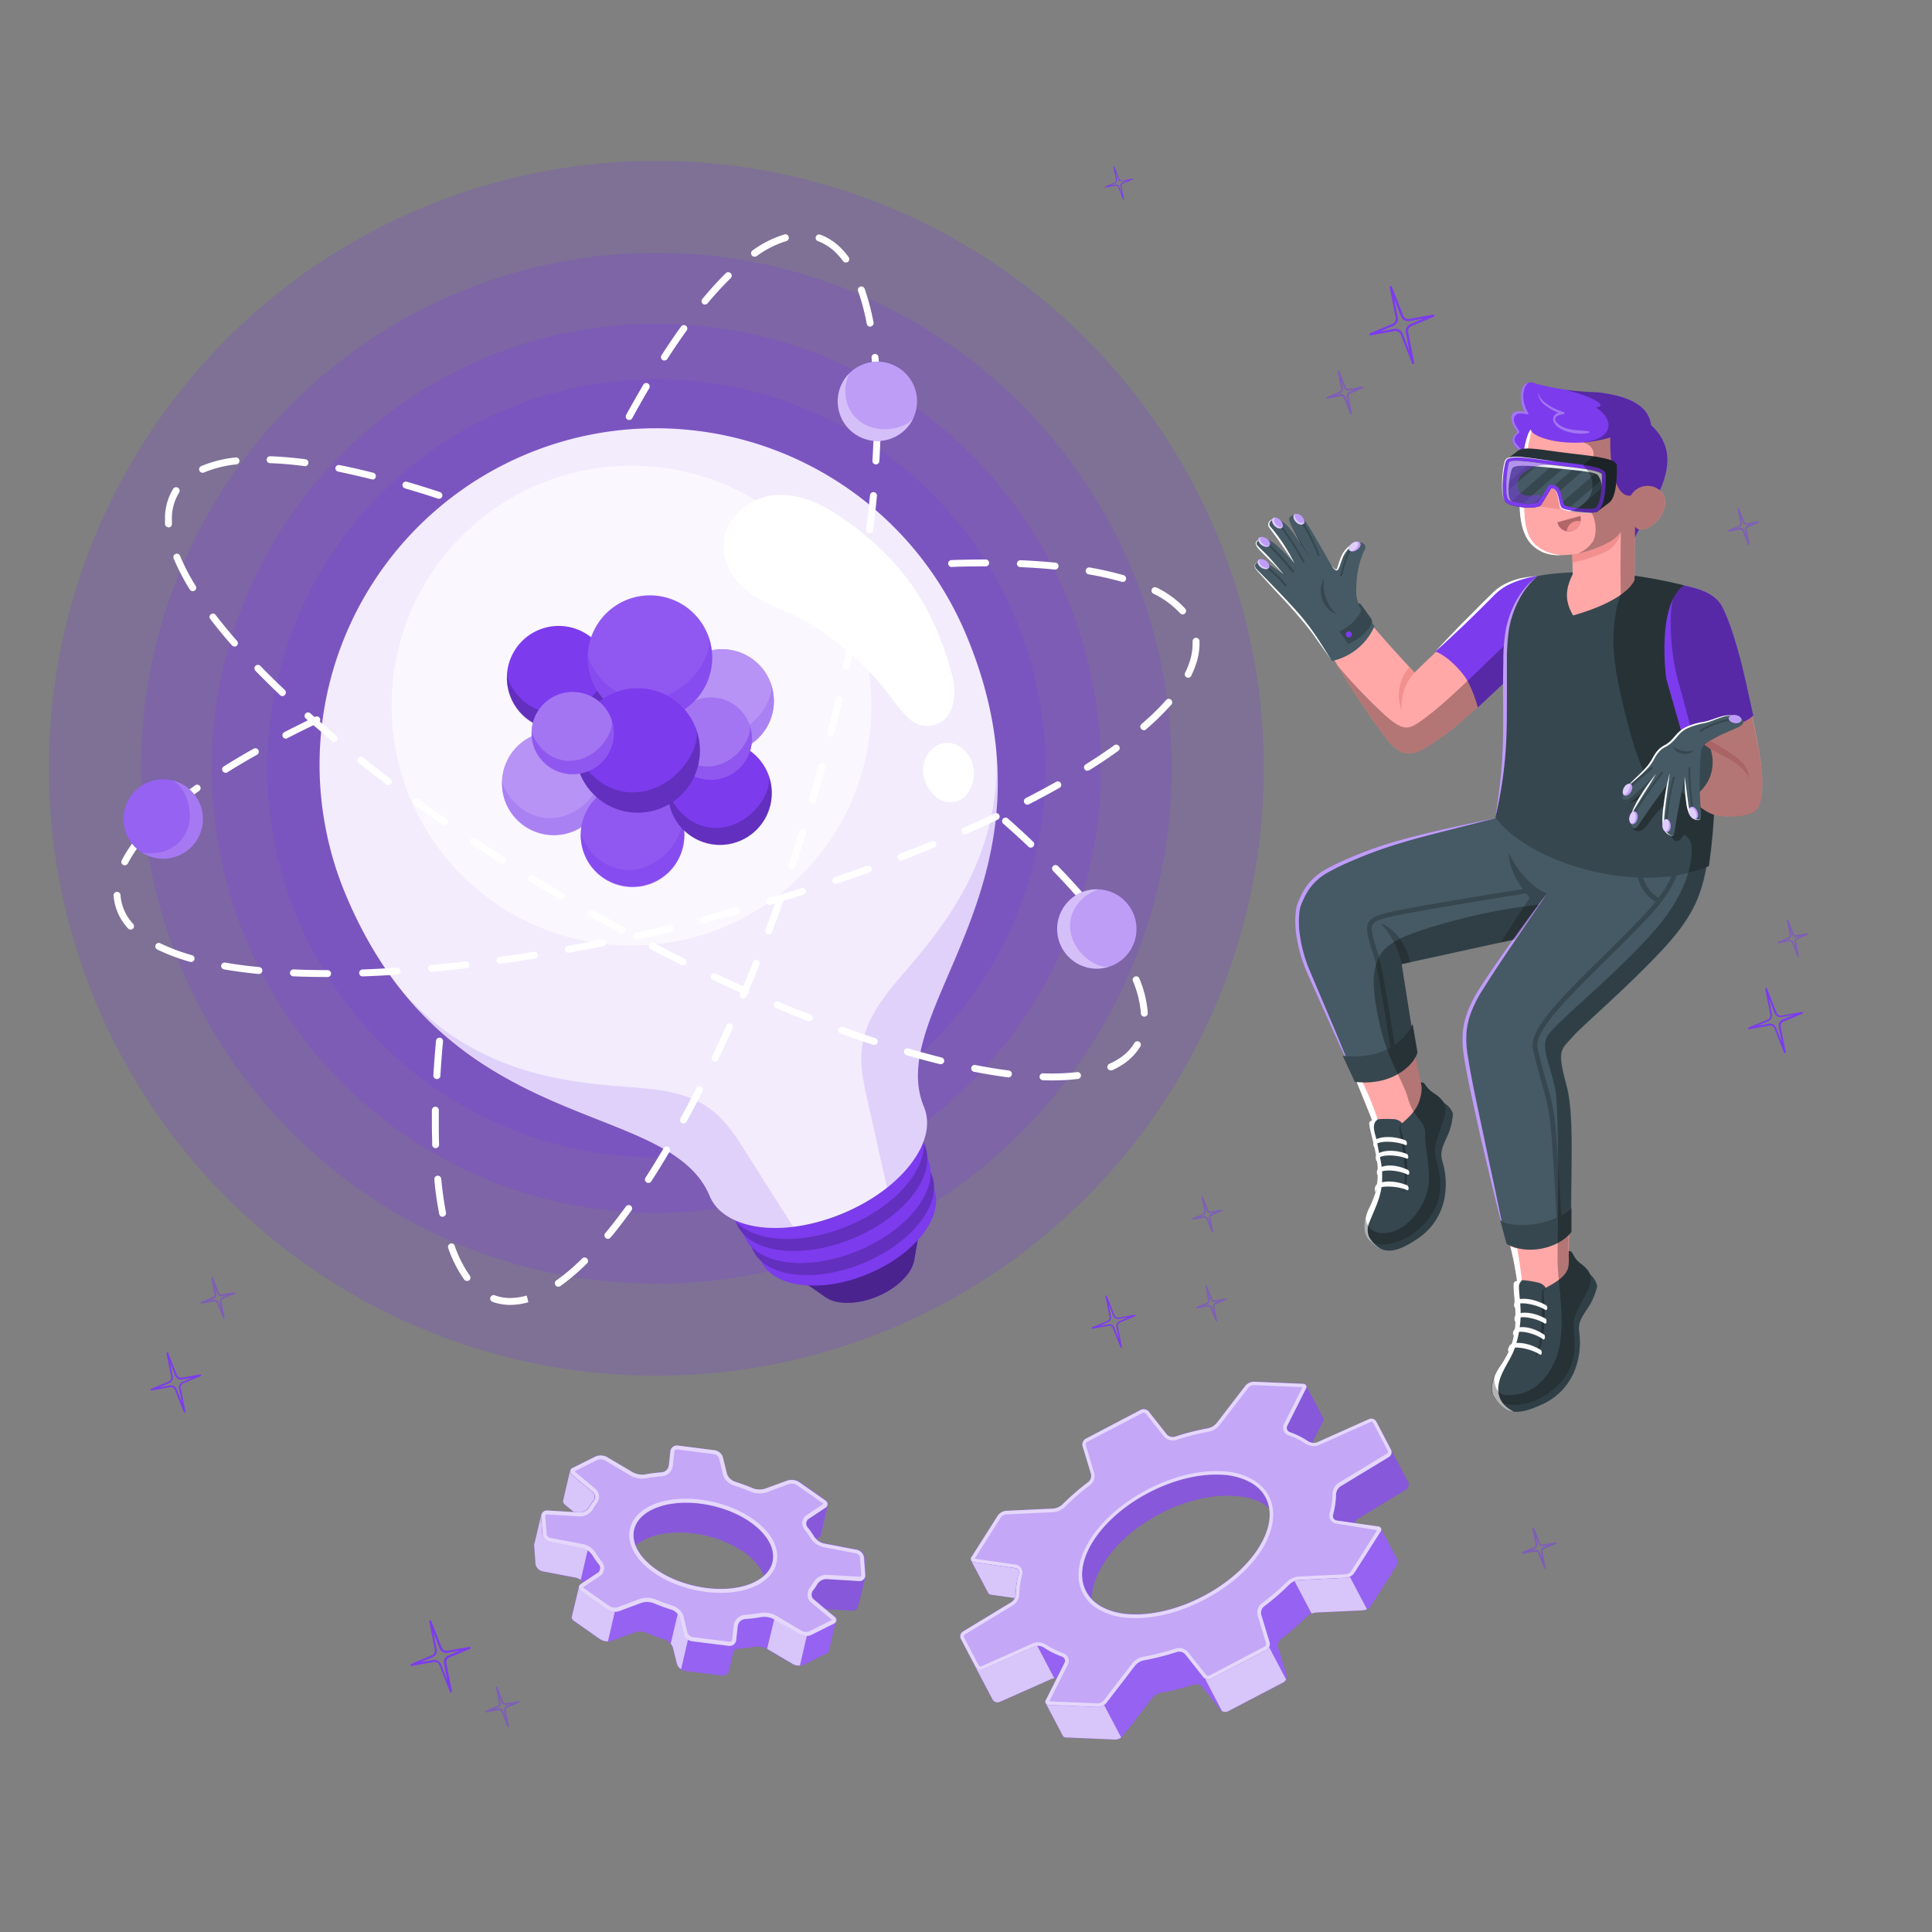 <svg xmlns="http://www.w3.org/2000/svg" viewBox="0 0 500 500"><rect x="0" y="0" width="500" height="500" fill="#808080" stroke="none"/><g id="freepik--Sparkles--inject-63"><g id="freepik--Shine--inject-63"><g id="freepik--shine--inject-63"><path d="M47.82,365.56a.21.21,0,0,1-.27-.13l-2.28-5.76a1.09,1.09,0,0,0-1.21-.68l-4.79.86a.22.22,0,0,1-.12-.43l4.49-1.88a1.1,1.1,0,0,0,.65-1.22l-1.21-6.08a.21.21,0,0,1,.15-.26.22.22,0,0,1,.27.13l2.28,5.77a1.1,1.1,0,0,0,1.21.67l4.79-.85a.24.24,0,0,1,.26.15.23.23,0,0,1-.13.27L47.42,358a1.1,1.1,0,0,0-.65,1.23L48,365.31A.22.22,0,0,1,47.82,365.56Zm-6.64-6.51,2.81-.5a1.54,1.54,0,0,1,1.7.95L47.06,363l-.73-3.66a1.54,1.54,0,0,1,.92-1.72l2.63-1.1-2.81.5a1.53,1.53,0,0,1-1.7-.95L44,352.58l.72,3.65h0a1.53,1.53,0,0,1-.91,1.72Zm3.33-2.78Z" style="fill:#7c3bed"></path><g style="opacity:0.5"><path d="M58,341.27a.23.23,0,0,1-.27-.14l-1.56-3.92a.67.67,0,0,0-.74-.42l-3.26.58a.22.22,0,0,1-.13-.42l3.06-1.28a.68.68,0,0,0,.4-.75l-.83-4.14a.23.23,0,0,1,.16-.26.22.22,0,0,1,.27.13l1.55,3.93a.68.68,0,0,0,.75.41l3.26-.58a.23.23,0,0,1,.13.43l-3.06,1.28a.67.67,0,0,0-.4.75l.82,4.14A.23.23,0,0,1,58,341.27Zm-3.93-4.69,1.28-.23a1.13,1.13,0,0,1,1.24.7l.64,1.62L56.92,337a1.14,1.14,0,0,1,.67-1.26l1.19-.5-1.27.23a1.12,1.12,0,0,1-1.24-.69l-.64-1.63.34,1.72h0a1.12,1.12,0,0,1-.67,1.25Zm1.65-1.71Z" style="fill:#7c3bed"></path></g></g><g id="freepik--shine--inject-63"><path d="M365.79,94.2a.29.29,0,0,1-.35-.17l-2.95-7.47a1.41,1.41,0,0,0-1.56-.87l-6.21,1.1a.29.29,0,0,1-.33-.2.29.29,0,0,1,.17-.35l5.81-2.43a1.42,1.42,0,0,0,.84-1.59l-1.56-7.87a.29.29,0,0,1,.2-.33.29.29,0,0,1,.35.17l2.95,7.46h0a1.41,1.41,0,0,0,1.57.88l6.2-1.11a.29.29,0,0,1,.33.21.28.28,0,0,1-.17.34l-5.81,2.44a1.4,1.4,0,0,0-.84,1.58L366,93.86A.29.29,0,0,1,365.79,94.2Zm-8.6-8.43,3.63-.65A2,2,0,0,1,363,86.35l1.77,4.49-.94-4.73a2,2,0,0,1,1.19-2.23l3.4-1.43-3.63.65a2,2,0,0,1-2.21-1.23l-1.77-4.49.94,4.73a2,2,0,0,1-1.18,2.23Z" style="fill:#7c3bed"></path><g style="opacity:0.5"><path d="M349.72,107.24a.23.23,0,0,1-.29-.14L347.79,103a.73.73,0,0,0-.79-.44l-3.45.62a.24.24,0,0,1-.27-.17.23.23,0,0,1,.13-.28l3.24-1.36a.71.71,0,0,0,.42-.8l-.87-4.37a.25.25,0,0,1,.17-.28h0a.24.24,0,0,1,.28.14l1.64,4.16a.73.73,0,0,0,.79.44l3.45-.62a.24.24,0,0,1,.14.45l-3.24,1.35a.71.71,0,0,0-.42.8l.87,4.38A.24.24,0,0,1,349.72,107.24Zm-4.15-4.95,1.35-.24a1.18,1.18,0,0,1,1.31.73l.68,1.71-.37-1.81a1.19,1.19,0,0,1,.71-1.32l1.27-.53-1.36.24a1.19,1.19,0,0,1-1.31-.73h0l-.67-1.72.36,1.81a1.2,1.2,0,0,1-.71,1.33Z" style="fill:#7c3bed"></path></g></g><g id="freepik--shine--inject-63"><path d="M116.77,438a.26.26,0,0,1-.32-.16l-2.73-6.89a1.31,1.31,0,0,0-1.45-.81l-5.73,1a.27.27,0,0,1-.3-.19.27.27,0,0,1,.15-.32l5.37-2.25a1.3,1.3,0,0,0,.78-1.46l-1.45-7.27a.28.28,0,0,1,.19-.31.26.26,0,0,1,.32.16l2.73,6.89h0a1.3,1.3,0,0,0,1.45.81l5.73-1a.27.27,0,0,1,.3.19.27.27,0,0,1-.15.32l-5.37,2.25a1.3,1.3,0,0,0-.78,1.46l1.45,7.27A.28.28,0,0,1,116.77,438Zm-8-7.79,3.36-.6a1.86,1.86,0,0,1,2,1.14l1.64,4.14-.88-4.37a1.85,1.85,0,0,1,1.1-2.06l3.15-1.31-3.36.6a1.86,1.86,0,0,1-2-1.14l-1.64-4.14.87,4.37a1.84,1.84,0,0,1-1.09,2.05Z" style="fill:#7c3bed"></path><g style="opacity:0.5"><path d="M131.54,446.94a.21.21,0,0,1-.26-.13L129.76,443a.67.67,0,0,0-.73-.41l-3.19.57a.21.21,0,0,1-.24-.15.22.22,0,0,1,.12-.27l3-1.25a.65.65,0,0,0,.39-.73l-.8-4.05a.21.21,0,0,1,.15-.25h0a.21.21,0,0,1,.26.13l1.52,3.83a.66.66,0,0,0,.73.41l3.18-.57a.22.22,0,0,1,.13.42l-3,1.25a.66.66,0,0,0-.39.74l.8,4A.21.21,0,0,1,131.54,446.94Zm-3.83-4.58,1.25-.22a1.1,1.1,0,0,1,1.21.68l.62,1.58-.33-1.67a1.09,1.09,0,0,1,.65-1.22l1.17-.49-1.25.22a1.1,1.1,0,0,1-1.21-.67h0l-.63-1.58.34,1.67a1.09,1.09,0,0,1-.65,1.22Z" style="fill:#7c3bed"></path></g></g><g id="freepik--shine--inject-63"><path d="M462,272.58a.25.25,0,0,1-.3-.14l-2.48-6.27a1.18,1.18,0,0,0-1.31-.74l-5.22.93a.24.24,0,0,1-.27-.17.23.23,0,0,1,.14-.29l4.88-2a1.19,1.19,0,0,0,.71-1.33l-1.32-6.61a.25.25,0,0,1,.47-.14l2.47,6.27h0a1.2,1.2,0,0,0,1.32.74l5.21-.93a.25.25,0,0,1,.28.17.25.25,0,0,1-.14.29l-4.88,2.05a1.19,1.19,0,0,0-.71,1.33l1.31,6.61A.24.24,0,0,1,462,272.58Zm-7.23-7.08,3-.55a1.68,1.68,0,0,1,1.85,1l1.49,3.77-.79-4a1.69,1.69,0,0,1,1-1.87l2.86-1.2-3.05.55a1.69,1.69,0,0,1-1.86-1l-1.49-3.77.8,4a1.69,1.69,0,0,1-1,1.87Z" style="fill:#7c3bed"></path><path d="M290.82,51.71a.13.13,0,0,1-.15-.08l-1.27-3.21a.61.61,0,0,0-.68-.37l-2.66.47a.11.11,0,0,1-.14-.08.12.12,0,0,1,.07-.15l2.5-1a.62.62,0,0,0,.36-.68l-.68-3.39a.13.13,0,0,1,.09-.14.12.12,0,0,1,.15.07l1.27,3.21h0a.61.61,0,0,0,.67.38l2.67-.48a.13.13,0,0,1,.14.09.12.12,0,0,1-.07.15l-2.5,1a.61.61,0,0,0-.36.68l.67,3.38A.12.12,0,0,1,290.82,51.71Zm-3.7-3.63,1.56-.28a.86.86,0,0,1,.95.53l.76,1.93-.4-2a.86.86,0,0,1,.51-1l1.46-.61-1.56.27a.85.85,0,0,1-.95-.53l-.76-1.92.4,2a.86.86,0,0,1-.51,1Z" style="fill:#7c3bed"></path><g style="opacity:0.5"><path d="M465.41,247.65a.19.19,0,0,1-.24-.12L463.79,244a.59.59,0,0,0-.66-.36l-2.9.51a.2.2,0,0,1-.11-.38l2.71-1.13a.6.6,0,0,0,.36-.67l-.73-3.68a.2.2,0,0,1,.14-.23h0a.2.2,0,0,1,.24.12l1.37,3.49a.61.61,0,0,0,.67.36l2.9-.51a.19.19,0,0,1,.22.14.2.2,0,0,1-.11.24l-2.72,1.13a.62.62,0,0,0-.36.67l.74,3.68A.2.2,0,0,1,465.41,247.65Zm-3.49-4.16,1.14-.2a1,1,0,0,1,1.1.61l.57,1.44-.3-1.52a1,1,0,0,1,.59-1.11l1.06-.45-1.13.21a1,1,0,0,1-1.1-.62h0l-.56-1.44.3,1.52A1,1,0,0,1,463,243Z" style="fill:#7c3bed"></path></g><g style="opacity:0.5"><path d="M452.61,141a.2.2,0,0,1-.24-.12L451,137.42a.61.61,0,0,0-.66-.37l-2.9.52a.2.2,0,0,1-.12-.38l2.72-1.14a.61.61,0,0,0,.36-.67l-.73-3.68a.19.19,0,0,1,.13-.22h0a.19.19,0,0,1,.24.11l1.38,3.49a.62.62,0,0,0,.67.37l2.89-.52a.22.22,0,0,1,.23.14.2.2,0,0,1-.11.24l-2.72,1.14a.61.61,0,0,0-.36.67l.74,3.68A.2.2,0,0,1,452.61,141Zm-3.49-4.17,1.14-.2a1,1,0,0,1,1.1.61l.57,1.45-.31-1.52a1,1,0,0,1,.6-1.12l1.06-.44-1.14.2a1,1,0,0,1-1.1-.61h0l-.57-1.45.31,1.52a1,1,0,0,1-.59,1.12Z" style="fill:#7c3bed"></path></g></g><g id="freepik--shine--inject-63"><path d="M290.22,348.82a.21.21,0,0,1-.23-.12l-2-5a1,1,0,0,0-1.05-.59l-4.16.74a.2.2,0,0,1-.22-.13.19.19,0,0,1,.11-.23l3.9-1.64a1,1,0,0,0,.57-1.06l-1.06-5.27a.2.2,0,0,1,.14-.23.19.19,0,0,1,.23.12l2,5a1,1,0,0,0,1.05.59l4.16-.74a.19.19,0,0,1,.22.13.18.18,0,0,1-.11.23l-3.9,1.64a1,1,0,0,0-.56,1.06l1.05,5.27A.2.2,0,0,1,290.22,348.82Zm-5.76-5.65,2.43-.44a1.34,1.34,0,0,1,1.48.83l1.19,3-.63-3.17a1.33,1.33,0,0,1,.79-1.49l2.29-1-2.44.44a1.35,1.35,0,0,1-1.48-.83h0l-1.19-3,.63,3.17a1.33,1.33,0,0,1-.79,1.49Z" style="fill:#7c3bed"></path><g style="opacity:0.5"><path d="M314.84,342a.21.21,0,0,1-.23-.12l-1.35-3.4a.59.59,0,0,0-.64-.37l-2.83.51a.18.18,0,0,1-.22-.14.19.19,0,0,1,.11-.23l2.65-1.11a.59.59,0,0,0,.35-.65l-.72-3.6a.19.19,0,0,1,.14-.22.18.18,0,0,1,.23.12l1.35,3.4h0a.57.57,0,0,0,.64.36l2.84-.5a.18.18,0,0,1,.21.13.19.19,0,0,1-.11.24l-2.65,1.11a.59.59,0,0,0-.35.65l.72,3.59A.2.2,0,0,1,314.84,342Zm-3.4-4.07,1.11-.2a1,1,0,0,1,1.07.6l.56,1.41-.3-1.48a1,1,0,0,1,.58-1.09l1-.43-1.11.19a1,1,0,0,1-1.07-.6l-.56-1.41.3,1.49a1,1,0,0,1-.58,1.09Z" style="fill:#7c3bed"></path></g><g style="opacity:0.5"><path d="M313.83,319a.19.19,0,0,1-.23-.11l-1.35-3.41a.59.59,0,0,0-.65-.36l-2.83.51a.2.2,0,0,1-.22-.14.2.2,0,0,1,.11-.23l2.66-1.11a.6.6,0,0,0,.35-.66l-.72-3.59a.19.19,0,0,1,.13-.22.2.2,0,0,1,.24.11l1.35,3.41h0a.57.57,0,0,0,.64.36l2.83-.5a.19.19,0,0,1,.22.13.18.18,0,0,1-.11.23l-2.65,1.12a.58.58,0,0,0-.35.65l.72,3.59A.18.18,0,0,1,313.83,319Zm-3.4-4.06,1.11-.2a1,1,0,0,1,1.07.6l.56,1.41-.3-1.49a1,1,0,0,1,.58-1.08l1-.44-1.11.2a1,1,0,0,1-1.07-.6l-.56-1.41.29,1.49a1,1,0,0,1-.57,1.08Z" style="fill:#7c3bed"></path></g></g><g id="freepik--shine--inject-63" style="opacity:0.5"><path d="M399.89,406a.23.23,0,0,1-.27-.13l-1.55-3.93a.67.67,0,0,0-.75-.41l-3.26.58a.23.23,0,0,1-.13-.43l3.06-1.28a.68.68,0,0,0,.4-.75l-.82-4.14a.22.22,0,0,1,.15-.26.23.23,0,0,1,.27.14l1.55,3.92a.67.67,0,0,0,.75.41l3.26-.58a.23.23,0,0,1,.13.43l-3.06,1.28a.67.67,0,0,0-.4.75l.82,4.14A.22.22,0,0,1,399.89,406ZM396,401.27l1.27-.22a1.11,1.11,0,0,1,1.24.69l.64,1.62-.34-1.71a1.12,1.12,0,0,1,.67-1.25l1.19-.5-1.27.22a1.1,1.1,0,0,1-1.24-.69h0l-.64-1.62.34,1.71a1.12,1.12,0,0,1-.67,1.25Z" style="fill:#7c3bed"></path></g></g></g><g id="freepik--gears-1--inject-63"><g id="freepik--Gear--inject-63"><path d="M251.31,403.82h0l4.44,8.43h0a.91.91,0,0,0,.72.44l6.13.88a2.45,2.45,0,0,1-.88,1.06l-12.53,7.6a1.47,1.47,0,0,0-.54,1.92l3.78,7.23s0,0,0,0l4.41,8.39a1.48,1.48,0,0,0,1.89.66l13.39-5.95a2.31,2.31,0,0,1,1.34-.12l-2.79,5.55a.9.9,0,0,0-.05.85h0l4.45,8.45h0a.92.92,0,0,0,.79.41l12.66.53a3,3,0,0,0,2.2-1l7.48-9.72a4,4,0,0,1,2.18-1.31,68.31,68.31,0,0,0,8.61-2.18,2.08,2.08,0,0,1,2.15.64l4.62,5.85a1.73,1.73,0,0,0,2.07.44l14.3-7.48a1.71,1.71,0,0,0,.82-1.94l-2.17-7.14a2.11,2.11,0,0,1,.71-2.13,66.27,66.27,0,0,0,6.7-5.82,4.09,4.09,0,0,1,2.33-1.05l12.24-.58a2.94,2.94,0,0,0,2.1-1.22l6.8-10.7a.89.89,0,0,0,.1-.9h0l-4.44-8.43h0a.94.94,0,0,0-.73-.44l-6.12-.88a2.45,2.45,0,0,1,.88-1.06l12.53-7.6a1.47,1.47,0,0,0,.54-1.92l-5.32-10.13h0l-2.88-5.51a1.49,1.49,0,0,0-1.89-.66l-13.39,6a2.39,2.39,0,0,1-1.34.11l2.79-5.55a.92.92,0,0,0,.05-.86h0L338,358.51h0a.87.87,0,0,0-.8-.42l-12.66-.54a3,3,0,0,0-2.21,1l-7.47,9.72a4.12,4.12,0,0,1-2.18,1.32,65,65,0,0,0-8.61,2.18,2.12,2.12,0,0,1-2.15-.64l-4.63-5.86a1.72,1.72,0,0,0-2.06-.44L281,372.34a1.71,1.71,0,0,0-.82,1.94l2.16,7.14a2.1,2.1,0,0,1-.7,2.13,66.43,66.43,0,0,0-6.7,5.82,4.09,4.09,0,0,1-2.33,1.05l-12.24.58a3,3,0,0,0-2.11,1.22l-6.79,10.7A.91.91,0,0,0,251.31,403.82Zm74.41-3.26c-6.34,10-21.05,17.67-32.86,17.17-4.62-.19-8.11-1.62-10.27-3.87-.15-2.67.91-5.92,3.24-9.58,6.34-10,21.05-17.68,32.86-17.18,4.62.2,7.9,1.39,9.81,3.35C328.92,393.4,328.06,396.88,325.72,400.56Z" style="fill:#7c3bed"></path><path d="M251.31,403.82h0l4.44,8.43h0a.91.91,0,0,0,.72.44l6.13.88a2.45,2.45,0,0,1-.88,1.06l-12.53,7.6a1.47,1.47,0,0,0-.54,1.92l3.78,7.23s0,0,0,0l4.41,8.39a1.48,1.48,0,0,0,1.89.66l13.39-5.95a2.31,2.31,0,0,1,1.34-.12l-2.79,5.55a.9.9,0,0,0-.05.85h0l4.45,8.45h0a.92.92,0,0,0,.79.41l12.66.53a3,3,0,0,0,2.2-1l7.48-9.72a4,4,0,0,1,2.18-1.31,68.31,68.31,0,0,0,8.61-2.18,2.08,2.08,0,0,1,2.15.64l4.62,5.85a1.73,1.73,0,0,0,2.07.44l14.3-7.48a1.71,1.71,0,0,0,.82-1.94l-2.17-7.14a2.11,2.11,0,0,1,.71-2.13,66.27,66.27,0,0,0,6.7-5.82,4.09,4.09,0,0,1,2.33-1.05l12.24-.58a2.94,2.94,0,0,0,2.1-1.22l6.8-10.7a.89.89,0,0,0,.1-.9h0l-4.44-8.43h0a.94.94,0,0,0-.73-.44l-6.12-.88a2.45,2.45,0,0,1,.88-1.06l12.53-7.6a1.47,1.47,0,0,0,.54-1.92l-5.32-10.13h0l-2.88-5.51a1.49,1.49,0,0,0-1.89-.66l-13.39,6a2.39,2.39,0,0,1-1.34.11l2.79-5.55a.92.92,0,0,0,.05-.86h0L338,358.51h0a.87.87,0,0,0-.8-.42l-12.66-.54a3,3,0,0,0-2.21,1l-7.47,9.72a4.12,4.12,0,0,1-2.18,1.32,65,65,0,0,0-8.61,2.18,2.12,2.12,0,0,1-2.15-.64l-4.63-5.86a1.72,1.72,0,0,0-2.06-.44L281,372.34a1.71,1.71,0,0,0-.82,1.94l2.16,7.14a2.1,2.1,0,0,1-.7,2.13,66.43,66.43,0,0,0-6.7,5.82,4.09,4.09,0,0,1-2.33,1.05l-12.24.58a3,3,0,0,0-2.11,1.22l-6.79,10.7A.91.91,0,0,0,251.31,403.82Zm74.41-3.26c-6.34,10-21.05,17.67-32.86,17.17-4.62-.19-8.11-1.62-10.27-3.87-.15-2.67.91-5.92,3.24-9.58,6.34-10,21.05-17.68,32.86-17.18,4.62.2,7.9,1.39,9.81,3.35C328.92,393.4,328.06,396.88,325.72,400.56Z" style="fill:#fff;opacity:0.2"></path><path d="M345,392a1.16,1.16,0,0,0,1,1.51l4.46.64a2.42,2.42,0,0,1,.9-1.06l12.53-7.6a1.48,1.48,0,0,0,.54-1.93l-5.32-10.12.89,1.71a1.48,1.48,0,0,1-.53,1.92l-12.54,7.59a2.74,2.74,0,0,0-1.14,2.09A22.19,22.19,0,0,1,345,392Zm-7-33.41a1.08,1.08,0,0,1-.09.77l-4.81,9.57a1.15,1.15,0,0,0,.68,1.66A22,22,0,0,1,338.6,373a2.71,2.71,0,0,0,1,.37l2.79-5.56a.9.9,0,0,0,.05-.85h0Z" style="opacity:0.1"></path><path d="M282.94,398.76c6.34-10,21.05-17.68,32.86-17.18,7.47.31,12,3.82,12.71,8.88-1.9-2-5.19-3.16-9.82-3.36-11.82-.5-26.52,7.2-32.86,17.18-2.32,3.65-3.4,6.9-3.25,9.58C279.21,410.36,279.09,404.83,282.94,398.76Z" style="opacity:0.1"></path><path d="M256.86,439.81a1.46,1.46,0,0,0,1.88.64l13.4-5.94a1.9,1.9,0,0,1,.73-.15l-4.43-8.44a1.83,1.83,0,0,0-.74.17l-13.39,6a1.48,1.48,0,0,1-1.78-.5Zm-1.11-27.55h0a1,1,0,0,0,.73.45l6.13.87a2.77,2.77,0,0,0,.25-1,21.52,21.52,0,0,1,.71-5,1,1,0,0,1,.05-.24,1.48,1.48,0,0,0,0-.59c0-.06,0-.12,0-.18a1.26,1.26,0,0,0-.18-.32,1.16,1.16,0,0,0-.5-.35.71.71,0,0,0-.27-.07L252,404.27a1,1,0,0,1-.25-.06.56.56,0,0,1-.29-.17.5.5,0,0,1-.18-.23h0Zm19.33,37a.87.87,0,0,0,.79.4l12.66.54a2.9,2.9,0,0,0,1.64-.53l-4.42-8.42a2.88,2.88,0,0,1-1.64.53l-12.67-.53a1,1,0,0,1-.77-.36Zm64.36-31.65a3.52,3.52,0,0,1,1.08-.28l12.25-.58a2.89,2.89,0,0,0,1-.29l-4.42-8.4a2.45,2.45,0,0,1-1,.27l-12.24.58a3.49,3.49,0,0,0-1.1.28ZM316.21,442.8a1.74,1.74,0,0,0,1.63.07l14.3-7.47a1.64,1.64,0,0,0,.7-.77l-4.42-8.43a1.63,1.63,0,0,1-.71.78l-14.31,7.47a1.69,1.69,0,0,1-1.53,0Z" style="fill:#7c3bed"></path><path d="M256.86,439.81a1.46,1.46,0,0,0,1.88.64l13.4-5.94a1.9,1.9,0,0,1,.73-.15l-4.43-8.44a1.83,1.83,0,0,0-.74.17l-13.39,6a1.48,1.48,0,0,1-1.78-.5Zm-1.11-27.55h0a1,1,0,0,0,.73.45l6.13.87a2.77,2.77,0,0,0,.25-1,21.52,21.52,0,0,1,.71-5,1,1,0,0,1,.05-.24,1.48,1.48,0,0,0,0-.59c0-.06,0-.12,0-.18a1.26,1.26,0,0,0-.18-.32,1.16,1.16,0,0,0-.5-.35.71.71,0,0,0-.27-.07L252,404.27a1,1,0,0,1-.25-.06.56.56,0,0,1-.29-.17.5.5,0,0,1-.18-.23h0Zm19.33,37a.87.87,0,0,0,.79.4l12.66.54a2.9,2.9,0,0,0,1.64-.53l-4.42-8.42a2.88,2.88,0,0,1-1.64.53l-12.67-.53a1,1,0,0,1-.77-.36Zm64.36-31.65a3.52,3.52,0,0,1,1.08-.28l12.25-.58a2.89,2.89,0,0,0,1-.29l-4.42-8.4a2.45,2.45,0,0,1-1,.27l-12.24.58a3.49,3.49,0,0,0-1.1.28ZM316.21,442.8a1.74,1.74,0,0,0,1.63.07l14.3-7.47a1.64,1.64,0,0,0,.7-.77l-4.42-8.43a1.63,1.63,0,0,1-.71.78l-14.31,7.47a1.69,1.69,0,0,1-1.53,0Z" style="fill:#fff;opacity:0.7"></path><path d="M258.21,392.22l-6.79,10.7a.82.82,0,0,0,.62,1.35l10.61,1.52a1.16,1.16,0,0,1,1,1.51,22.2,22.2,0,0,0-.76,5.26,2.67,2.67,0,0,1-1.14,2.07l-12.53,7.6a1.47,1.47,0,0,0-.54,1.92l3.78,7.23a1.48,1.48,0,0,0,1.89.66l13.39-6a2.7,2.7,0,0,1,2.36.24,21.44,21.44,0,0,0,4.74,2.38,1.16,1.16,0,0,1,.69,1.66l-4.81,9.57a.82.82,0,0,0,.75,1.29l12.66.53a3,3,0,0,0,2.2-1l7.48-9.72A4,4,0,0,1,296,429.7a68.31,68.31,0,0,0,8.61-2.18,2.08,2.08,0,0,1,2.15.64l4.63,5.85a1.72,1.72,0,0,0,2.06.44l14.3-7.48a1.71,1.71,0,0,0,.82-1.94l-2.16-7.14a2.1,2.1,0,0,1,.7-2.13,65.19,65.19,0,0,0,6.7-5.82,4.09,4.09,0,0,1,2.33-1.05l12.24-.58a2.94,2.94,0,0,0,2.1-1.22l6.8-10.7a.82.82,0,0,0-.63-1.35L346,393.52a1.16,1.16,0,0,1-1-1.51,22.12,22.12,0,0,0,.76-5.25,2.68,2.68,0,0,1,1.14-2.08l12.53-7.6a1.47,1.47,0,0,0,.54-1.92l-3.78-7.23a1.49,1.49,0,0,0-1.89-.66l-13.39,6a2.73,2.73,0,0,1-2.36-.25,21.44,21.44,0,0,0-4.74-2.38,1.16,1.16,0,0,1-.69-1.66l4.81-9.57a.81.81,0,0,0-.75-1.28l-12.66-.54a3,3,0,0,0-2.21,1l-7.47,9.72a4.12,4.12,0,0,1-2.18,1.32,65,65,0,0,0-8.61,2.18,2.12,2.12,0,0,1-2.15-.64l-4.63-5.86a1.72,1.72,0,0,0-2.06-.44L281,372.34a1.71,1.71,0,0,0-.82,1.94l2.16,7.14a2.1,2.1,0,0,1-.7,2.13,66.43,66.43,0,0,0-6.7,5.82,4.09,4.09,0,0,1-2.33,1.05l-12.24.58A3,3,0,0,0,258.21,392.22Zm57.59-10.64c11.82.5,16.26,9,9.92,19s-21.05,17.67-32.86,17.17-16.26-9-9.92-19S304,381.08,315.8,381.58Z" style="fill:#7c3bed"></path><path d="M258.21,392.22l-6.79,10.7a.82.82,0,0,0,.62,1.35l10.61,1.52a1.16,1.16,0,0,1,1,1.51,22.2,22.2,0,0,0-.76,5.26,2.67,2.67,0,0,1-1.14,2.07l-12.53,7.6a1.47,1.47,0,0,0-.54,1.92l3.78,7.23a1.48,1.48,0,0,0,1.89.66l13.39-6a2.7,2.7,0,0,1,2.36.24,21.44,21.44,0,0,0,4.74,2.38,1.16,1.16,0,0,1,.69,1.66l-4.81,9.57a.82.82,0,0,0,.75,1.29l12.66.53a3,3,0,0,0,2.2-1l7.48-9.72A4,4,0,0,1,296,429.7a68.31,68.31,0,0,0,8.61-2.18,2.08,2.08,0,0,1,2.15.64l4.63,5.85a1.72,1.72,0,0,0,2.06.44l14.3-7.48a1.71,1.71,0,0,0,.82-1.94l-2.16-7.14a2.1,2.1,0,0,1,.7-2.13,65.19,65.19,0,0,0,6.7-5.82,4.09,4.09,0,0,1,2.33-1.05l12.24-.58a2.94,2.94,0,0,0,2.1-1.22l6.8-10.7a.82.82,0,0,0-.63-1.35L346,393.52a1.16,1.16,0,0,1-1-1.51,22.12,22.12,0,0,0,.76-5.25,2.68,2.68,0,0,1,1.14-2.08l12.53-7.6a1.47,1.47,0,0,0,.54-1.92l-3.78-7.23a1.49,1.49,0,0,0-1.89-.66l-13.39,6a2.73,2.73,0,0,1-2.36-.25,21.44,21.44,0,0,0-4.74-2.38,1.16,1.16,0,0,1-.69-1.66l4.81-9.57a.81.81,0,0,0-.75-1.28l-12.66-.54a3,3,0,0,0-2.21,1l-7.47,9.72a4.12,4.12,0,0,1-2.18,1.32,65,65,0,0,0-8.61,2.18,2.12,2.12,0,0,1-2.15-.64l-4.63-5.86a1.72,1.72,0,0,0-2.06-.44L281,372.34a1.71,1.71,0,0,0-.82,1.94l2.16,7.14a2.1,2.1,0,0,1-.7,2.13,66.43,66.43,0,0,0-6.7,5.82,4.09,4.09,0,0,1-2.33,1.05l-12.24.58A3,3,0,0,0,258.21,392.22Zm57.59-10.64c11.82.5,16.26,9,9.92,19s-21.05,17.67-32.86,17.17-16.26-9-9.92-19S304,381.08,315.8,381.58Z" style="fill:#fff;opacity:0.55"></path><g style="opacity:0.55"><path d="M253.43,431.14a.55.55,0,0,1-.18-.19l-3.78-7.23a.56.56,0,0,1,.2-.7l12.53-7.59a3.57,3.57,0,0,0,1.59-2.86,21,21,0,0,1,.73-5,2.11,2.11,0,0,0-.87-2.36,2.32,2.32,0,0,0-.87-.31l-10.53-1.51L259,392.72a2.06,2.06,0,0,1,1.36-.79l12.25-.58a5,5,0,0,0,2.94-1.32,64.38,64.38,0,0,1,6.61-5.74,3,3,0,0,0,1-3.14L281,374a.8.8,0,0,1,.36-.85l14.3-7.47a.78.78,0,0,1,.75.06.49.49,0,0,1,.15.13l4.63,5.85a2.54,2.54,0,0,0,.67.59,3,3,0,0,0,2.5.36,64.69,64.69,0,0,1,8.48-2.15,5,5,0,0,0,2.76-1.66l7.47-9.72a2.06,2.06,0,0,1,1.43-.67l12.59.53-4.78,9.51a2.08,2.08,0,0,0,.74,2.73,2.15,2.15,0,0,0,.46.22,21.22,21.22,0,0,1,4.14,2l.41.26.06,0a3.65,3.65,0,0,0,3.19.29l13.39-6a.55.55,0,0,1,.51.05.65.65,0,0,1,.18.19l3.78,7.23a.55.55,0,0,1-.2.7l-12.53,7.59a3.57,3.57,0,0,0-1.59,2.86,21,21,0,0,1-.73,5,2.09,2.09,0,0,0,.87,2.36,2.16,2.16,0,0,0,.87.31L356.41,396l-6.75,10.64a2.06,2.06,0,0,1-1.36.79l-12.25.58a5.08,5.08,0,0,0-2.94,1.32A64.38,64.38,0,0,1,326.5,415a3,3,0,0,0-1,3.14l2.16,7.14a.8.8,0,0,1-.36.85L313,433.62a.78.78,0,0,1-.75-.06.38.38,0,0,1-.15-.13l-4.63-5.85a2.54,2.54,0,0,0-.67-.59,3,3,0,0,0-2.5-.36,64.69,64.69,0,0,1-8.48,2.15,5,5,0,0,0-2.76,1.66l-7.47,9.72a2.06,2.06,0,0,1-1.43.67l-12.59-.53,4.78-9.51a2.08,2.08,0,0,0-.75-2.73,2.35,2.35,0,0,0-.45-.22,21.78,21.78,0,0,1-4.14-2l-.41-.27-.06,0a3.61,3.61,0,0,0-3.19-.28l-13.39,5.95a.55.55,0,0,1-.51-.05h0m71.22-48a17.59,17.59,0,0,0-8.81-2.45c-12.09-.51-27.2,7.39-33.69,17.61-2.28,3.6-3.31,7.18-3,10.37a10.05,10.05,0,0,0,4.82,7.59,17.69,17.69,0,0,0,8.81,2.44c12.09.51,27.2-7.39,33.69-17.61,4.61-7.26,3.88-14.31-1.86-17.95m-71.72,48.83a1.52,1.52,0,0,0,1.39.11l13.39-6a2.69,2.69,0,0,1,2.31.22l.05,0,.42.28a22.21,22.21,0,0,0,4.32,2.1,1.47,1.47,0,0,1,.28.14,1.14,1.14,0,0,1,.41,1.52l-4.81,9.57a.82.82,0,0,0,.2,1.13,1.12,1.12,0,0,0,.55.16l12.66.53a3,3,0,0,0,2.2-1l7.48-9.72A4,4,0,0,1,296,429.7a68.31,68.31,0,0,0,8.61-2.18,2.08,2.08,0,0,1,1.71.25,1.84,1.84,0,0,1,.44.39l4.63,5.85a1.38,1.38,0,0,0,.38.34,1.73,1.73,0,0,0,1.68.1l14.3-7.48a1.71,1.71,0,0,0,.82-1.94l-2.16-7.14a2.1,2.1,0,0,1,.7-2.13,65.19,65.19,0,0,0,6.7-5.82,4.09,4.09,0,0,1,2.33-1.05l12.24-.58a2.94,2.94,0,0,0,2.1-1.22l6.8-10.7a.81.81,0,0,0-.16-1.19,1.09,1.09,0,0,0-.47-.16L346,393.52a1.29,1.29,0,0,1-.5-.18A1.17,1.17,0,0,1,345,392a22.12,22.12,0,0,0,.76-5.25,2.68,2.68,0,0,1,1.14-2.08l12.53-7.6a1.47,1.47,0,0,0,.54-1.92l-3.78-7.23a1.45,1.45,0,0,0-.5-.54,1.49,1.49,0,0,0-1.39-.12l-13.39,6a2.72,2.72,0,0,1-2.32-.23l0,0c-.13-.1-.28-.19-.42-.28a22.21,22.21,0,0,0-4.32-2.1l-.28-.13a1.16,1.16,0,0,1-.41-1.53l4.81-9.57a.82.82,0,0,0-.2-1.13,1,1,0,0,0-.55-.15l-12.66-.54a3,3,0,0,0-2.21,1l-7.47,9.72a4.12,4.12,0,0,1-2.18,1.32,65,65,0,0,0-8.61,2.18,2.15,2.15,0,0,1-1.72-.26,2.25,2.25,0,0,1-.43-.38l-4.63-5.86a1.38,1.38,0,0,0-.38-.34,1.73,1.73,0,0,0-1.68-.1L281,372.34a1.71,1.71,0,0,0-.82,1.94l2.16,7.14a2.1,2.1,0,0,1-.7,2.13,66.43,66.43,0,0,0-6.7,5.82,4.09,4.09,0,0,1-2.33,1.05l-12.24.58a3,3,0,0,0-2.11,1.22l-6.79,10.7a.81.81,0,0,0,.16,1.19,1.09,1.09,0,0,0,.46.16l10.61,1.52a1.29,1.29,0,0,1,.5.18,1.17,1.17,0,0,1,.47,1.33,22.2,22.2,0,0,0-.76,5.26,2.67,2.67,0,0,1-1.14,2.07l-12.53,7.6a1.47,1.47,0,0,0-.54,1.92l3.78,7.23a1.56,1.56,0,0,0,.5.55Zm71.22-48.05c5.14,3.26,6.07,9.59,1.57,16.68-6.34,10-21.05,17.67-32.86,17.17a16.7,16.7,0,0,1-8.35-2.3c-5.14-3.26-6.07-9.59-1.57-16.67,6.34-10,21.05-17.68,32.86-17.18a16.91,16.91,0,0,1,8.35,2.3Z" style="fill:#fff"></path></g></g><g id="freepik--gear--inject-63"><path d="M166.92,381.58a5.27,5.27,0,0,1-3.15-.52l-6.77-4a3.5,3.5,0,0,0-3-.1l-5.72,2.86a1.2,1.2,0,0,0-.68.79h0l-1.79,7.7h0a1.07,1.07,0,0,0,.45,1.11l2.28,1.9-6.9-.41a1.42,1.42,0,0,0-1.53,1.15l0,0-1.8,7.7h0a1.87,1.87,0,0,0,0,.48l.33,4.45a2.35,2.35,0,0,0,1.81,2l8.65,1.66a4.06,4.06,0,0,1,1.91,1.12l-.54.36a1.34,1.34,0,0,0-.57.75h0L148,418.32h0a1.14,1.14,0,0,0,.54,1.19l6.8,4.75a3.63,3.63,0,0,0,3,.39l5.83-2.17a4.92,4.92,0,0,1,3.17.1c1.53.65,3.11,1.23,4.71,1.74a3.34,3.34,0,0,1,2.06,2.15l1,4.07a2.69,2.69,0,0,0,2.11,1.88l9.6,1.21a1.67,1.67,0,0,0,1.84-1.26h0l1.22-5.23a2.09,2.09,0,0,1,1.12-.45,38.85,38.85,0,0,0,4.25-.53,5.36,5.36,0,0,1,3.15.53l6.76,4a3.49,3.49,0,0,0,3,.1l5.71-2.86a1.18,1.18,0,0,0,.67-.75h0l1.81-7.75h0a1.13,1.13,0,0,0-.46-1.1l-2.28-1.9,6.91.42a1.45,1.45,0,0,0,1.52-1.07h0L224,408h0a1.46,1.46,0,0,0,.06-.52l-.33-4.45a2.37,2.37,0,0,0-1.8-2l-8.66-1.66a4,4,0,0,1-1.91-1.12l.54-.36a1.24,1.24,0,0,0,.57-.76h0l1.78-7.66h0l0-.09h0a1.12,1.12,0,0,0-.55-1.14l-6.8-4.76a3.66,3.66,0,0,0-3-.38L198,385.27a4.86,4.86,0,0,1-3.17-.11c-1.53-.65-3.11-1.23-4.71-1.73a3.41,3.41,0,0,1-2.06-2.15l-1-4.08a2.68,2.68,0,0,0-2.12-1.87l-9.6-1.22a1.69,1.69,0,0,0-1.89,1.49l-.4,3.66a2.1,2.1,0,0,1-1.9,1.79A38.36,38.36,0,0,0,166.92,381.58Zm28.45,27.76c-6.74,3.38-18.18,1.93-25.55-3.22A14.26,14.26,0,0,1,164.5,400a11.16,11.16,0,0,1,2.38-1.57c6.73-3.38,18.17-1.93,25.54,3.22a14.35,14.35,0,0,1,5.32,6.14A10.89,10.89,0,0,1,195.37,409.34Z" style="fill:#7c3bed"></path><path d="M166.92,381.58a5.27,5.27,0,0,1-3.15-.52l-6.77-4a3.5,3.5,0,0,0-3-.1l-5.72,2.86a1.2,1.2,0,0,0-.68.79h0l-1.79,7.7h0a1.07,1.07,0,0,0,.45,1.11l2.28,1.9-6.9-.41a1.42,1.42,0,0,0-1.53,1.15l0,0-1.8,7.7h0a1.87,1.87,0,0,0,0,.48l.33,4.45a2.35,2.35,0,0,0,1.81,2l8.65,1.66a4.06,4.06,0,0,1,1.91,1.12l-.54.36a1.34,1.34,0,0,0-.57.75h0L148,418.32h0a1.14,1.14,0,0,0,.54,1.19l6.8,4.75a3.63,3.63,0,0,0,3,.39l5.83-2.17a4.92,4.92,0,0,1,3.17.1c1.53.65,3.11,1.23,4.71,1.74a3.34,3.34,0,0,1,2.06,2.15l1,4.07a2.69,2.69,0,0,0,2.11,1.88l9.6,1.21a1.67,1.67,0,0,0,1.84-1.26h0l1.22-5.23a2.09,2.09,0,0,1,1.12-.45,38.85,38.85,0,0,0,4.25-.53,5.36,5.36,0,0,1,3.15.53l6.76,4a3.49,3.49,0,0,0,3,.1l5.71-2.86a1.18,1.18,0,0,0,.67-.75h0l1.81-7.75h0a1.13,1.13,0,0,0-.46-1.1l-2.28-1.9,6.91.42a1.45,1.45,0,0,0,1.52-1.07h0L224,408h0a1.46,1.46,0,0,0,.06-.52l-.33-4.45a2.37,2.37,0,0,0-1.8-2l-8.66-1.66a4,4,0,0,1-1.91-1.12l.54-.36a1.24,1.24,0,0,0,.57-.76h0l1.78-7.66h0l0-.09h0a1.12,1.12,0,0,0-.55-1.14l-6.8-4.76a3.66,3.66,0,0,0-3-.38L198,385.27a4.86,4.86,0,0,1-3.17-.11c-1.53-.65-3.11-1.23-4.71-1.73a3.41,3.41,0,0,1-2.06-2.15l-1-4.08a2.68,2.68,0,0,0-2.12-1.87l-9.6-1.22a1.69,1.69,0,0,0-1.89,1.49l-.4,3.66a2.1,2.1,0,0,1-1.9,1.79A38.36,38.36,0,0,0,166.92,381.58Zm28.45,27.76c-6.74,3.38-18.18,1.93-25.55-3.22A14.26,14.26,0,0,1,164.5,400a11.16,11.16,0,0,1,2.38-1.57c6.73-3.38,18.17-1.93,25.54,3.22a14.35,14.35,0,0,1,5.32,6.14A10.89,10.89,0,0,1,195.37,409.34Z" style="fill:#fff;opacity:0.2"></path><path d="M210.51,411.52a1.66,1.66,0,0,0,.16,2.37l3,2.53,6.91.42a1.45,1.45,0,0,0,1.52-1.07l1.78-7.64a1.44,1.44,0,0,1-1.5,1l-8.48-.52a2.93,2.93,0,0,0-2.44,1.44A10.83,10.83,0,0,1,210.51,411.52Zm3.69-22.1a1.23,1.23,0,0,1-.56.75L209.38,393a1.5,1.5,0,0,0-.3,2.25,18,18,0,0,1,1.63,2.31,3.62,3.62,0,0,0,.58.71l.55-.37a1.32,1.32,0,0,0,.56-.76h0Z" style="opacity:0.1"></path><path d="M194.22,393.9c6.36,4.45,7.62,10.2,3.51,13.85a14.3,14.3,0,0,0-5.31-6.13c-7.37-5.16-18.8-6.61-25.55-3.23a10.63,10.63,0,0,0-2.36,1.57c-1.45-3.61-.09-7.16,4.16-9.29C175.42,387.29,186.85,388.74,194.22,393.9Z" style="opacity:0.1"></path><path d="M173.57,425.38a2.92,2.92,0,0,1,.59,1.07l1,4.08a2.62,2.62,0,0,0,1.11,1.48l1.8-7.72a2.7,2.7,0,0,1-1.11-1.48l-1-4.08a2.9,2.9,0,0,0-.57-1.08ZM148,418.32a1.09,1.09,0,0,0,.54,1.17l6.8,4.77a3.62,3.62,0,0,0,2,.53l1.8-7.72a3.48,3.48,0,0,1-1.95-.54l-6.79-4.75a1.13,1.13,0,0,1-.54-1.19h0Zm50.52,8.4,6.68,3.95a3.35,3.35,0,0,0,1.83.37l1.79-7.7A3.39,3.39,0,0,1,207,423L200.37,419Zm-60.27-27a1.13,1.13,0,0,0,0,.49l.32,4.44a2.36,2.36,0,0,0,1.81,2l8.65,1.66a3.55,3.55,0,0,1,1.27.59l1.8-7.73a3.52,3.52,0,0,0-1.27-.58L142.19,399a2.34,2.34,0,0,1-1.81-2l-.32-4.45a2.43,2.43,0,0,1,0-.47Zm7.5-11.44h0a1.13,1.13,0,0,0,.45,1.12l2.29,1.89,1.56.11a2.89,2.89,0,0,0,2.45-1.46,10.52,10.52,0,0,1,1-1.47,3.85,3.85,0,0,0,.23-.38l.11-.3a1.66,1.66,0,0,0,.05-.62,1.46,1.46,0,0,0-.26-.72,1,1,0,0,0-.3-.35l-5.31-4.43a2,2,0,0,1-.32-.35,1,1,0,0,1-.17-.46,1.31,1.31,0,0,1,0-.28Z" style="fill:#7c3bed"></path><path d="M173.57,425.38a2.92,2.92,0,0,1,.59,1.07l1,4.08a2.62,2.62,0,0,0,1.11,1.48l1.8-7.72a2.7,2.7,0,0,1-1.11-1.48l-1-4.08a2.9,2.9,0,0,0-.57-1.08ZM148,418.32a1.09,1.09,0,0,0,.54,1.17l6.8,4.77a3.62,3.62,0,0,0,2,.53l1.8-7.72a3.48,3.48,0,0,1-1.95-.54l-6.79-4.75a1.13,1.13,0,0,1-.54-1.19h0Zm50.52,8.4,6.68,3.95a3.35,3.35,0,0,0,1.83.37l1.79-7.7A3.39,3.39,0,0,1,207,423L200.37,419Zm-60.27-27a1.13,1.13,0,0,0,0,.49l.32,4.44a2.36,2.36,0,0,0,1.81,2l8.65,1.66a3.55,3.55,0,0,1,1.27.59l1.8-7.73a3.52,3.52,0,0,0-1.27-.58L142.19,399a2.34,2.34,0,0,1-1.81-2l-.32-4.45a2.43,2.43,0,0,1,0-.47Zm7.5-11.44h0a1.13,1.13,0,0,0,.45,1.12l2.29,1.89,1.56.11a2.89,2.89,0,0,0,2.45-1.46,10.52,10.52,0,0,1,1-1.47,3.85,3.85,0,0,0,.23-.38l.11-.3a1.66,1.66,0,0,0,.05-.62,1.46,1.46,0,0,0-.26-.72,1,1,0,0,0-.3-.35l-5.31-4.43a2,2,0,0,1-.32-.35,1,1,0,0,1-.17-.46,1.31,1.31,0,0,1,0-.28Z" style="fill:#fff;opacity:0.7"></path><path d="M154,377l-5.72,2.86a1,1,0,0,0-.22,1.87l5.31,4.43a1.67,1.67,0,0,1,.17,2.37,12.61,12.61,0,0,0-1,1.47,2.85,2.85,0,0,1-2.44,1.45l-8.47-.51a1.46,1.46,0,0,0-1.59,1.6l.33,4.45a2.36,2.36,0,0,0,1.81,2l8.65,1.66a4.31,4.31,0,0,1,2.5,1.83,23.16,23.16,0,0,0,1.62,2.31,1.47,1.47,0,0,1-.3,2.24l-4.25,2.82a1.09,1.09,0,0,0,0,1.93l6.8,4.76a3.64,3.64,0,0,0,3,.39l5.83-2.17a4.92,4.92,0,0,1,3.17.1,50.06,50.06,0,0,0,4.72,1.73,3.39,3.39,0,0,1,2.05,2.16l1,4.07a2.7,2.7,0,0,0,2.11,1.88l9.61,1.21a1.67,1.67,0,0,0,1.88-1.49l.41-3.66a2.09,2.09,0,0,1,1.89-1.79,38.24,38.24,0,0,0,4.25-.53,5.27,5.27,0,0,1,3.15.53l6.76,4a3.49,3.49,0,0,0,3,.1l5.72-2.86a1,1,0,0,0,.21-1.87l-5.31-4.42a1.7,1.7,0,0,1-.17-2.38,11.56,11.56,0,0,0,1-1.47,2.87,2.87,0,0,1,2.43-1.45l8.48.51a1.45,1.45,0,0,0,1.58-1.6l-.33-4.45a2.37,2.37,0,0,0-1.8-2l-8.66-1.66a4.29,4.29,0,0,1-2.49-1.83,21.75,21.75,0,0,0-1.63-2.31,1.48,1.48,0,0,1,.31-2.24l4.25-2.82a1.09,1.09,0,0,0,0-1.93l-6.8-4.76a3.66,3.66,0,0,0-3-.38L198,385.27a4.92,4.92,0,0,1-3.17-.11c-1.53-.65-3.11-1.23-4.71-1.73a3.41,3.41,0,0,1-2.06-2.15l-1-4.08a2.68,2.68,0,0,0-2.12-1.87l-9.6-1.22a1.69,1.69,0,0,0-1.89,1.49l-.4,3.66a2.1,2.1,0,0,1-1.9,1.79,38.36,38.36,0,0,0-4.24.53,5.27,5.27,0,0,1-3.15-.52l-6.77-4A3.5,3.5,0,0,0,154,377Zm40.22,16.93c7.37,5.16,7.88,12.08,1.15,15.45s-18.18,1.93-25.55-3.22-7.88-12.08-1.14-15.45S186.85,388.74,194.22,393.89Z" style="fill:#7c3bed"></path><path d="M154,377l-5.72,2.86a1,1,0,0,0-.22,1.87l5.31,4.43a1.67,1.67,0,0,1,.17,2.37,12.61,12.61,0,0,0-1,1.47,2.85,2.85,0,0,1-2.44,1.45l-8.47-.51a1.46,1.46,0,0,0-1.59,1.6l.33,4.45a2.36,2.36,0,0,0,1.81,2l8.65,1.66a4.31,4.31,0,0,1,2.5,1.83,23.16,23.16,0,0,0,1.62,2.31,1.47,1.47,0,0,1-.3,2.24l-4.25,2.82a1.09,1.09,0,0,0,0,1.93l6.8,4.76a3.64,3.64,0,0,0,3,.39l5.83-2.17a4.92,4.92,0,0,1,3.17.1,50.06,50.06,0,0,0,4.72,1.73,3.39,3.39,0,0,1,2.05,2.16l1,4.07a2.7,2.7,0,0,0,2.11,1.88l9.61,1.21a1.67,1.67,0,0,0,1.88-1.49l.41-3.66a2.09,2.09,0,0,1,1.89-1.79,38.24,38.24,0,0,0,4.25-.53,5.27,5.27,0,0,1,3.15.53l6.76,4a3.49,3.49,0,0,0,3,.1l5.72-2.86a1,1,0,0,0,.21-1.87l-5.31-4.42a1.7,1.7,0,0,1-.17-2.38,11.56,11.56,0,0,0,1-1.47,2.87,2.87,0,0,1,2.43-1.45l8.48.51a1.45,1.45,0,0,0,1.58-1.6l-.33-4.45a2.37,2.37,0,0,0-1.8-2l-8.66-1.66a4.29,4.29,0,0,1-2.49-1.83,21.75,21.75,0,0,0-1.63-2.31,1.48,1.48,0,0,1,.31-2.24l4.25-2.82a1.09,1.09,0,0,0,0-1.93l-6.8-4.76a3.66,3.66,0,0,0-3-.38L198,385.27a4.92,4.92,0,0,1-3.17-.11c-1.53-.65-3.11-1.23-4.71-1.73a3.41,3.41,0,0,1-2.06-2.15l-1-4.08a2.68,2.68,0,0,0-2.12-1.87l-9.6-1.22a1.69,1.69,0,0,0-1.89,1.49l-.4,3.66a2.1,2.1,0,0,1-1.9,1.79,38.36,38.36,0,0,0-4.24.53,5.27,5.27,0,0,1-3.15-.52l-6.77-4A3.5,3.5,0,0,0,154,377Zm40.22,16.93c7.37,5.16,7.88,12.08,1.15,15.45s-18.18,1.93-25.55-3.22-7.88-12.08-1.14-15.45S186.85,388.74,194.22,393.89Z" style="fill:#fff;opacity:0.55"></path><g style="opacity:0.55"><path d="M141.46,397.07h0a.71.71,0,0,1,0-.2l-.33-4.44a.51.51,0,0,1,.11-.38.5.5,0,0,1,.37-.11l8.48.51a3.92,3.92,0,0,0,3.41-2,9.9,9.9,0,0,1,.9-1.35,2.8,2.8,0,0,0,.52-2.55,2.63,2.63,0,0,0-.84-1.26l-5.31-4.43-.08-.08.09-.05,5.72-2.87a2.51,2.51,0,0,1,2,.07l6.77,4a6.29,6.29,0,0,0,3.86.65,38.08,38.08,0,0,1,4.14-.51,3.14,3.14,0,0,0,2.85-2.71l.41-3.67a.61.61,0,0,1,.24-.43.63.63,0,0,1,.48-.14l9.6,1.22a1.7,1.7,0,0,1,1.24,1.09h0l1,4.08a.83.83,0,0,1,0,.15,4.45,4.45,0,0,0,2.72,2.74c1.58.5,3.13,1.07,4.62,1.7a5.93,5.93,0,0,0,3.94.12l5.82-2.17a2.67,2.67,0,0,1,2,.26l6.8,4.76c.08.05.11.09.13.1l-.13.11-4.25,2.83a2.47,2.47,0,0,0-1,2.82,2.94,2.94,0,0,0,.5.94,20.41,20.41,0,0,1,1.55,2.19,5.22,5.22,0,0,0,3.19,2.31l8.65,1.66a1.38,1.38,0,0,1,.93.89,1.77,1.77,0,0,1,0,.2l.33,4.45a.46.46,0,0,1-.12.37.47.47,0,0,1-.37.12l-8.48-.51a3.9,3.9,0,0,0-3.4,2,10,10,0,0,1-.91,1.35,2.82,2.82,0,0,0-.51,2.55,2.5,2.5,0,0,0,.84,1.26l5.31,4.43.08.08-.1.06-5.72,2.86a2.47,2.47,0,0,1-2-.07l-6.76-4a6.31,6.31,0,0,0-3.87-.65,37.58,37.58,0,0,1-4.13.51,3.16,3.16,0,0,0-2.86,2.72l-.4,3.66a.65.65,0,0,1-.24.44.69.69,0,0,1-.48.13l-9.61-1.22a1.68,1.68,0,0,1-1.23-1.09h0l-1-4.08a.83.83,0,0,0,0-.15,4.44,4.44,0,0,0-2.71-2.74c-1.58-.5-3.14-1.07-4.62-1.7a6,6,0,0,0-3.94-.12l-5.83,2.17a2.67,2.67,0,0,1-2.05-.26l-6.8-4.76-.12-.1a.56.56,0,0,1,.13-.11l4.25-2.82a2.49,2.49,0,0,0,1-2.83,2.76,2.76,0,0,0-.5-.94,18.15,18.15,0,0,1-1.54-2.19,5.28,5.28,0,0,0-3.19-2.31L142.39,398a1.34,1.34,0,0,1-.93-.89m59.32,3.33c-.8-2.65-2.86-5.19-6-7.36-7.64-5.34-19.57-6.83-26.61-3.3-4.31,2.16-6.16,5.85-4.94,9.87.8,2.65,2.86,5.19,6,7.36,7.64,5.34,19.57,6.83,26.6,3.3,4.32-2.16,6.17-5.85,4.95-9.87m-60.32-3a2.38,2.38,0,0,0,1.73,1.61l8.65,1.66a4.31,4.31,0,0,1,2.5,1.83,23.16,23.16,0,0,0,1.62,2.31,1.85,1.85,0,0,1,.32.58,1.46,1.46,0,0,1-.62,1.66l-4.25,2.82a1.12,1.12,0,0,0-.56,1.25,1.33,1.33,0,0,0,.54.68l6.8,4.76a3.64,3.64,0,0,0,3,.39l5.83-2.17a4.92,4.92,0,0,1,3.17.1,50.06,50.06,0,0,0,4.72,1.73,3.42,3.42,0,0,1,2,2.06.3.3,0,0,1,0,.1l1,4.07,0,.09a2.71,2.71,0,0,0,2.08,1.79l9.61,1.21a1.67,1.67,0,0,0,1.88-1.49l.41-3.66a2.09,2.09,0,0,1,1.89-1.79,38.24,38.24,0,0,0,4.25-.53,5.27,5.27,0,0,1,3.15.53l6.76,4a3.49,3.49,0,0,0,3,.1l5.72-2.86a1.05,1.05,0,0,0,.66-1.24,1.35,1.35,0,0,0-.45-.63l-5.31-4.42a1.68,1.68,0,0,1-.51-.77,1.79,1.79,0,0,1,.34-1.61,11.56,11.56,0,0,0,1-1.47,2.87,2.87,0,0,1,2.43-1.45l8.48.51a1.45,1.45,0,0,0,1.58-1.6l-.33-4.45a2,2,0,0,0-.07-.42,2.38,2.38,0,0,0-1.73-1.61l-8.66-1.66a4.29,4.29,0,0,1-2.49-1.83,21.75,21.75,0,0,0-1.63-2.31,1.82,1.82,0,0,1-.31-.58,1.44,1.44,0,0,1,.62-1.66l4.25-2.82a1.1,1.1,0,0,0,.55-1.25,1.26,1.26,0,0,0-.53-.68l-6.8-4.76a3.66,3.66,0,0,0-3-.38L198,385.27a4.86,4.86,0,0,1-3.17-.11c-1.53-.65-3.11-1.23-4.71-1.73a3.42,3.42,0,0,1-2-2.06l0-.09-1-4.08,0-.09a2.7,2.7,0,0,0-2.09-1.78l-9.6-1.22a1.69,1.69,0,0,0-1.89,1.49l-.4,3.66a2.09,2.09,0,0,1-1.9,1.79,38.36,38.36,0,0,0-4.24.53,5.27,5.27,0,0,1-3.15-.52l-6.77-4a3.5,3.5,0,0,0-3-.1l-5.72,2.87a1,1,0,0,0-.66,1.23,1.33,1.33,0,0,0,.44.63l5.31,4.43a1.56,1.56,0,0,1,.52.76,1.82,1.82,0,0,1-.35,1.61,12.61,12.61,0,0,0-1,1.47,2.85,2.85,0,0,1-2.44,1.45l-8.47-.51a1.46,1.46,0,0,0-1.59,1.6l.33,4.45a2.07,2.07,0,0,0,.08.42Zm59.32,3.33c1,3.39-.41,6.64-4.41,8.64-6.74,3.38-18.18,1.93-25.55-3.22-3-2.1-4.85-4.49-5.56-6.81-1-3.39.42-6.64,4.42-8.64,6.74-3.38,18.17-1.93,25.54,3.22,3,2.1,4.86,4.49,5.56,6.81Z" style="fill:#fff"></path></g></g></g><g id="freepik--Character--inject-63"><g id="freepik--character--inject-63"><path d="M367.93,281.26c1.17,2.56,3.64,1.43,4.87,4.16a8,8,0,0,1,.24,6,10.56,10.56,0,0,0-.86,3.05c0,1.29,0,2.59,0,3.89a45,45,0,0,0,.51,6.14c.66,5-1.89,10-5.22,13.59-1.75,1.89-3.11,1.82-5.42,2.92-1.58.76-3.93,1.32-5.38.12s-1.71-3.33-1.62-5.1c.12-2.17.83-2.73,1.45-4.78a26.4,26.4,0,0,0,.89-7,28.58,28.58,0,0,0-.58-5.48c-.59-3.21-.44-5.83-2.28-10.37-1.16-2.89-5.53-13.67-5.53-13.67l16-8.58Z" style="fill:#ffa8a7"></path><path d="M373.71,285.46a5.15,5.15,0,0,1,2.29,2.72,16.45,16.45,0,0,1-1.61,6.2c-1.24,2.73-1.69,3.85-1.16,6.05a19.72,19.72,0,0,1,.71,8.84,16.14,16.14,0,0,1-7.27,11.42c-4.92,3.33-7.16,3.14-8.7,2.75a9,9,0,0,1-3.29-2.26Z" style="fill:#455a64"></path><path d="M367.73,280.2l.2,1.06a11.09,11.09,0,0,1-.55,3.48c-.88,3-3.48,4.95-4.49,5.95a3.13,3.13,0,0,0-2.39-1.06c-2-.14-5.59-.08-6,.8s2,7.55,2.12,12.37-.9,6.64-2.46,10.19c-1.11,2.54-2.17,7.39,1.62,8.76,2,.73,8.25.61,13.76-6.16,4.89-6,3-12.15,2.15-15.56s.31-5.35,1.63-9.39c.57-1.76,1.14-3.07.41-5.18-1.45-2.17-2.68-2.29-4-3.62C368.69,280.75,368.57,279.86,367.73,280.2Z" style="fill:#37474f"></path><path d="M362.89,290.69a1.77,1.77,0,0,0-.68,1,3.53,3.53,0,0,0,.06,1.22c.15.78.27,1.53.38,2.31.26,1.53.49,3.07.66,4.61a42.31,42.31,0,0,1,.26,4.64,21.47,21.47,0,0,1-.5,4.64,14.59,14.59,0,0,0,1.05-4.62,26,26,0,0,0-.08-4.75,42.55,42.55,0,0,0-.78-4.65c-.18-.76-.39-1.53-.61-2.27a4.47,4.47,0,0,1-.22-1.1A1.88,1.88,0,0,1,362.89,290.69Z" style="fill:#263238"></path><path d="M364.1,308c-1.81-.91-6.88-1.51-8.07,0l-.14.54a2.52,2.52,0,0,1,.19-1.67c.42-1,4-1.81,8.18-.08C364.68,307.26,364.66,308.2,364.1,308Z" style="fill:#fafafa"></path><path d="M364.25,304c-1.75-1-6.39-1.69-7.66-.23l0,.45a1.48,1.48,0,0,1,0-1.53c.48-.95,3.79-1.85,7.88.13C364.87,303.26,364.79,304.2,364.25,304Z" style="fill:#fafafa"></path><path d="M364,299.84c-1.82-.86-6.55-1.36-7.68.23l.07.54a1.88,1.88,0,0,1-.26-1.47c.32-1.05,3.8-2.1,8-.5C364.6,299.1,364.59,300,364,299.84Z" style="fill:#fafafa"></path><path d="M363.68,296.33c-1.81-.85-6.84-1.43-8,.16l.09.54a2.11,2.11,0,0,1-.27-1.55c.33-1.05,4.09-1.94,8.29-.35C364.24,295.59,364.24,296.54,363.68,296.33Z" style="fill:#fafafa"></path><path d="M387.64,211.6c-21.84,5.08-29.52,6.74-41.72,12.46-6.08,2.85-7.91,5.58-9.65,9.94-1.07,2.7-.92,9.77,2.26,17.29,6,14.25,7.85,18.3,12.23,28.06,0,0,11.84.3,15.54-7.4l-3.56-22.45,53.17-11.61,2.42-28.43Z" style="fill:#455a64"></path><path d="M387.64,211.6l-12.88,3.27c-4.29,1.08-8.58,2.17-12.8,3.47a113.11,113.11,0,0,0-12.41,4.58,58.9,58.9,0,0,0-5.92,2.88,14.5,14.5,0,0,0-4.77,4.23,18,18,0,0,0-1.57,2.82c-.22.49-.45,1-.62,1.5a7.19,7.19,0,0,0-.36,1.52,23.12,23.12,0,0,0,.15,6.48,35.77,35.77,0,0,0,1.55,6.36c.71,2.06,1.64,4.08,2.49,6.13l5.18,12.23,5.08,12.28-5.53-12.08-5.44-12.13c-.89-2-1.86-4-2.6-6.15a36.27,36.27,0,0,1-1.63-6.51,24.2,24.2,0,0,1-.2-6.75,8.79,8.79,0,0,1,.39-1.71c.2-.56.42-1.05.64-1.57a17.83,17.83,0,0,1,1.65-3,15.55,15.55,0,0,1,5.1-4.49,60.78,60.78,0,0,1,6.05-2.89,97.51,97.51,0,0,1,12.55-4.47C370.29,215.2,379,213.44,387.64,211.6Z" style="fill:#7c3bed"></path><path d="M387.64,211.6l-12.88,3.27c-4.29,1.08-8.58,2.17-12.8,3.47a113.11,113.11,0,0,0-12.41,4.58,58.9,58.9,0,0,0-5.92,2.88,14.5,14.5,0,0,0-4.77,4.23,18,18,0,0,0-1.57,2.82c-.22.49-.45,1-.62,1.5a7.19,7.19,0,0,0-.36,1.52,23.12,23.12,0,0,0,.15,6.48,35.77,35.77,0,0,0,1.55,6.36c.71,2.06,1.64,4.08,2.49,6.13l5.18,12.23,5.08,12.28-5.53-12.08-5.44-12.13c-.89-2-1.86-4-2.6-6.15a36.27,36.27,0,0,1-1.63-6.51,24.2,24.2,0,0,1-.2-6.75,8.79,8.79,0,0,1,.39-1.71c.2-.56.42-1.05.64-1.57a17.83,17.83,0,0,1,1.65-3,15.55,15.55,0,0,1,5.1-4.49,60.78,60.78,0,0,1,6.05-2.89,97.51,97.51,0,0,1,12.55-4.47C370.29,215.2,379,213.44,387.64,211.6Z" style="fill:#fff;opacity:0.5"></path><path d="M392,243.12l8.36-11.83s-6-2.14-9.89-10.66c0,6.13,5.45,11.69,5.45,11.69l-7.62,11.61Z" style="fill:#37474f"></path><path d="M356.62,246.76c-1.29-3.88-2-6.32-1.38-7.49.5-.9,1.93-1.38,4.56-2,6.06-1.45,35.21-6.1,35.5-6.14l-.19-1.19c-.29,0-29.49,4.69-35.59,6.15-3,.73-4.62,1.31-5.34,2.6-.86,1.56-.27,3.78,1.3,8.46,1,3.06,2.63,13.19,3.7,19.89,1,6.31,1.11,6.86,1.28,7.11l.67-.45.38-.14c-.13-.37-.62-3.45-1.14-6.71C359.23,259.7,357.67,249.91,356.62,246.76Z" style="fill:#37474f"></path><path d="M347.48,273.23l3.17,6.79s5.79.87,10.65-1.78,5.52-5.75,5.52-5.91-1.24-7.3-1.24-7.3S361.82,274.76,347.48,273.23Z" style="fill:#37474f"></path><path d="M362.74,249.5a23,23,0,0,0-5.38-10.56s5.83,2,7.57,10.09Z" style="fill:#37474f"></path><path d="M406,323.81c.75,2.72,3.87,2.95,4.65,5.84a8,8,0,0,1-.71,6,10.57,10.57,0,0,0-1.33,2.88c-.18,1.27-.37,2.56-.58,3.84a46.75,46.75,0,0,0-.46,6.15c-.13,5-3.44,9.55-7.3,12.59-2,1.59-3.36,1.31-5.81,2-1.68.49-4.09.68-5.34-.74s-1.16-3.55-.78-5.28c.45-2.13,1.24-2.57,2.18-4.5a28.6,28.6,0,0,0,2-6.79,25.06,25.06,0,0,0,.55-5.3,57.48,57.48,0,0,0-1.17-13.24c-.89-4.91-3-11.93-3-11.93l17.32-6Z" style="fill:#ffa8a7"></path><path d="M411.54,329.83a5.16,5.16,0,0,1,1.83,3.05,16.51,16.51,0,0,1-2.57,5.86c-1.65,2.5-2.28,3.54-2.1,5.8a19.71,19.71,0,0,1-.69,8.83,16.14,16.14,0,0,1-9,10.13c-5.39,2.51-7.58,2-9,1.34a9,9,0,0,1-2.89-2.75Z" style="fill:#455a64"></path><path d="M406,323.81l0,1.77a11.43,11.43,0,0,1-.07,2c-.39,3.14-4.7,4.91-5.86,5.74a3.12,3.12,0,0,0-2.19-1.43c-2-.46-5.51-1-6.07-.16s.83,7.77.14,12.55-1.94,6.41-4,9.67c-1.5,2.33-3.31,7,.21,8.91,1.83,1,8.06,1.91,14.57-3.91,5.77-5.16,4.85-11.53,4.57-15s1.16-5.23,3.1-9c.84-1.65,1.6-2.86,1.22-5.05-1.09-2.37-2.75-2.66-3.81-4.19C406.86,324.41,406.87,323.61,406,323.81Z" style="fill:#37474f"></path><path d="M400,333.29a1.72,1.72,0,0,0-.82.88,3.6,3.6,0,0,0-.13,1.21c0,.79,0,1.55,0,2.34,0,1.56,0,3.11-.08,4.66a42,42,0,0,1-.48,4.62,21,21,0,0,1-1.23,4.5,14.17,14.17,0,0,0,1.77-4.4,25.72,25.72,0,0,0,.67-4.7,38.94,38.94,0,0,0,0-4.71c-.05-.78-.13-1.57-.23-2.34a4.34,4.34,0,0,1,0-1.13A1.92,1.92,0,0,1,400,333.29Z" style="fill:#263238"></path><path d="M398.49,350.55c-1.63-1.19-6.55-2.58-8-1.25l-.22.51a2.51,2.51,0,0,1,.45-1.62c.57-.9,4.22-1.16,8.09,1.21C399.18,349.93,399,350.86,398.49,350.55Z" style="fill:#fafafa"></path><path d="M399.28,346.59c-1.57-1.28-6-2.68-7.53-1.44l-.09.45a1.47,1.47,0,0,1,.27-1.51c.62-.86,4-1.22,7.76,1.37C400,346,399.77,346.93,399.28,346.59Z" style="fill:#fafafa"></path><path d="M399.72,342.5c-1.66-1.13-6.25-2.37-7.62-1l0,.55a1.88,1.88,0,0,1,0-1.49c.48-1,4.08-1.47,8,.76C400.39,341.85,400.24,342.79,399.72,342.5Z" style="fill:#fafafa"></path><path d="M399.92,339c-1.65-1.13-6.53-2.49-7.91-1.11v.56a2.16,2.16,0,0,1,0-1.58c.48-1,4.34-1.27,8.24,1C400.59,338.33,400.44,339.27,399.92,339Z" style="fill:#fafafa"></path><path d="M387.51,211.61c5.43,14.39,12.82,19.68,12.82,19.68S384.44,253.38,381.6,259c-3.32,6.49-2.8,10.56-2.15,15.06,1.17,8.06,10.11,46.55,10.11,46.55,4.47,2.82,15.92-.35,17-3.78,0,0,.15-7,.19-13.47,0-6,.36-16.39-1.32-22.52-2.62-9.58-1.28-9.15,1.88-12.79,2.19-2.52,13.18-11.84,22.62-21.86,7.95-8.44,10.1-13.87,11.49-20.56,1.22-5.84,1-8.43,1.64-19.18Z" style="fill:#455a64"></path><path d="M389.56,320.56c-2-7.79-3.9-15.62-5.73-23.46-.93-3.92-1.78-7.85-2.64-11.79s-1.71-7.86-2.33-11.88a27.72,27.72,0,0,1-.31-6.12,20.78,20.78,0,0,1,1.46-6,32.29,32.29,0,0,1,2.84-5.4q1.62-2.56,3.34-5.05,6.84-10,14.14-19.59l-6.78,10c-2.26,3.33-4.52,6.66-6.72,10-1.1,1.68-2.17,3.38-3.24,5.07a31.12,31.12,0,0,0-2.72,5.29,19.26,19.26,0,0,0-1.36,5.72,26.7,26.7,0,0,0,.35,5.9c1.24,7.9,3.11,15.77,4.72,23.64l2.52,11.81Z" style="fill:#7c3bed"></path><path d="M389.56,320.56c-2-7.79-3.9-15.62-5.73-23.46-.93-3.92-1.78-7.85-2.64-11.79s-1.71-7.86-2.33-11.88a27.72,27.72,0,0,1-.31-6.12,20.78,20.78,0,0,1,1.46-6,32.29,32.29,0,0,1,2.84-5.4q1.62-2.56,3.34-5.05,6.84-10,14.14-19.59l-6.78,10c-2.26,3.33-4.52,6.66-6.72,10-1.1,1.68-2.17,3.38-3.24,5.07a31.12,31.12,0,0,0-2.72,5.29,19.26,19.26,0,0,0-1.36,5.72,26.7,26.7,0,0,0,.35,5.9c1.24,7.9,3.11,15.77,4.72,23.64l2.52,11.81Z" style="fill:#fff;opacity:0.5"></path><path d="M430.32,208c4.18,10.33,6.7,16.57-4.87,28.81-3.48,3.69-7.18,7.33-10.74,10.85-10.59,10.44-18.95,18.68-18,23.7.38,1.93,1,4.16,1.68,6.74,1.66,6.1,2.54,7.8,3.23,17,.58,7.81,1.21,19.36,1.48,24.63a13.43,13.43,0,0,0,1.2-.63c-.27-5.28-.89-16.54-1.45-24.08-.69-9.34-1.6-11.11-3.27-17.26-.69-2.56-1.29-4.77-1.66-6.65-.86-4.36,8.11-13.2,17.61-22.56,3.58-3.53,7.28-7.18,10.78-10.88,12.12-12.83,9.33-19.73,5.12-30.16-.4-1-.81-2-1.23-3.08l-1.25.18C429.44,205.77,429.89,206.9,430.32,208Z" style="fill:#37474f"></path><path d="M429.41,233.8c-.22-.07-5.48-1.8-6.2-10.12a47.36,47.36,0,0,0-4.85-18.45l1.12-.51a48.85,48.85,0,0,1,5,18.86c.65,7.49,5.28,9,5.33,9Z" style="fill:#37474f"></path><path d="M388.24,315.75c2.66,2.38,13.68,1.54,18.48-3.07l0,6.17c-3.39,4.24-11.39,6.12-16.82,3.08Z" style="fill:#37474f"></path><path d="M354.68,321.18h0a3.43,3.43,0,0,1-1-1.2,4.45,4.45,0,0,1-.3-.71c-.63-2,.06-4.63.77-6.27a30.83,30.83,0,0,0,2-5L356,308l-.14.53a2.52,2.52,0,0,1,.19-1.67,1,1,0,0,1,.3-.35,19.85,19.85,0,0,0,.2-2.35c0-.16,0-.29,0-.46h0v.46a1.45,1.45,0,0,1,0-1.5c0-.67-.08-1.36-.17-2.07a1.85,1.85,0,0,1-.25-1.46l0-.05c-.13-.69-.27-1.38-.41-2.06a2.32,2.32,0,0,1-.31-1.34c-.63-2.63-1.23-4.78-1-5.25a1.12,1.12,0,0,1,.67-.47c-.17-.5-.35-1-.58-1.57l-3.37-8.33a14.41,14.41,0,0,0,1.53.07l.53,1.14a76.07,76.07,0,0,1,3.34,8.4l-.45.47c-.93,1-.36,2.93,0,4.15.39,1.42.68,3.54,1,5a21.46,21.46,0,0,1,.39,8.37c-.52,3.07-1.88,5.65-3,8.49a4.87,4.87,0,0,0-.19,3.9,8.55,8.55,0,0,0,3.11,3.21A10.36,10.36,0,0,1,354.68,321.18Z" style="fill:#fff"></path><path d="M391.74,365.33a6.2,6.2,0,0,1-1.75-.49,9,9,0,0,1-2.88-2.74l0-.05a3.52,3.52,0,0,1-.78-1.29.19.19,0,0,0,0-.07,4.06,4.06,0,0,1-.16-.69s0,0,0,0c-.29-2.08.8-4.53,1.77-6a33.16,33.16,0,0,0,2.72-4.67l-.07.05-.22.51a2.5,2.5,0,0,1,.45-1.62.88.88,0,0,1,.35-.3,20.48,20.48,0,0,0,.66-2.74h0l-.09.45a1.47,1.47,0,0,1,.26-1.49,19.14,19.14,0,0,0,.16-2.05,1.87,1.87,0,0,1,0-1.5,0,0,0,0,0,0,0c0-.7,0-1.4-.08-2.1a2.28,2.28,0,0,1-.09-1.36c-.2-2.7-.46-4.92-.16-5.35a1.14,1.14,0,0,1,.77-.36c-.16-1.17-.38-2.5-.66-4.08s-.66-3.23-1.07-4.88a10,10,0,0,0,1.79.62c.19,1,.35,2.1.51,3.15.24,1.66.51,3.31.7,5.12a2.06,2.06,0,0,0-.76,1.84c0,.52.07,1.13.1,1.64.09,1,.21,2,.25,2.94a26.94,26.94,0,0,1-1.76,11.9c-1.4,3.32-4.3,6.64-3.92,10.44C388,362.68,389.66,364.28,391.74,365.33Z" style="fill:#fff"></path><g id="freepik--Top--inject-63"><g id="freepik--Arm--inject-63"><path d="M383.27,157.6c-4,4.25-10.67,10-17.19,16.46,0,0-13.21-14.13-14.64-17.07-.95-2-.95-3.33-.74-6.64a22.18,22.18,0,0,1,2.07-8.16c.85-1.5-1.16-1.82-3.25-.24s-1.79,2.87-2.69,4.7-1.7,1.37-2.57-.11-4.92-8.88-6.46-11.09-3-2.16-3.76-1.4c-.42.43.34,1.73,2.09,5.09s3.76,6.27,3.52,6.4-2.1-3-4.32-6.15c-2.05-2.9-3.28-4.37-4.79-4.61-1.71-.27-2.12,1-1.75,1.46a76.13,76.13,0,0,1,4.82,6.81,31.14,31.14,0,0,1,2.39,4.1c-.2.28-1.86-2-4.35-4.42-2.26-2.22-3.62-3.28-5.34-2.86-.36.09-.91.45-.87.76.08.71,2,2.34,3.08,3.53,1.56,1.7,1.75,1.79,2.88,3.14.77.93,1.75,2.15,1.62,2.31s-4.27-3.33-5.94-3.73c-1.44-.35-2.66.18-1.64,1.4s6.8,7.1,8.91,9.57,5.43,5.67,7.36,8.25,5.17,8.65,9.24,14.9c3.36,5.15,7.05,10.27,8.53,12,4.46,5.14,7.6,3,13.75-1.32,6.93-4.92,16.35-14.54,18-16.59l7.43-24.72C392.35,150.23,390.25,150.28,383.27,157.6Z" style="fill:#ffa8a7"></path><path d="M397.93,149.09c-2.42.35-7.52.78-11.36,4.6s-15.08,14.93-15.08,14.93,3.07.86,7.06,5.77c2.49,3.05,3.92,8.7,3.92,8.7l9.24-8.68Z" style="fill:#7c3bed"></path><path d="M397.93,149.09c-2.42.35-7.52.78-11.36,4.6s-15.08,14.93-15.08,14.93" style="fill:#7c3bed"></path><path d="M397.93,149.09a24.63,24.63,0,0,0-7.95,2.46,14.4,14.4,0,0,0-3.27,2.48l-3,3c-2,2-4,3.94-6.05,5.87s-4.09,3.86-6.2,5.73c1.89-2.09,3.84-4.12,5.79-6.14s4-4,5.93-6l3-2.94a13,13,0,0,1,3.48-2.51,17.13,17.13,0,0,1,4-1.4A31.56,31.56,0,0,1,397.93,149.09Z" style="fill:#fff"></path><path d="M366.08,174.06a12.78,12.78,0,0,0-3.33,9.85,11.2,11.2,0,0,1,2-11.28Z" style="fill:#f28f8f"></path><g id="freepik--Glove--inject-63"><path d="M344.6,170.92s-2.55-3.8-3.85-5.77a74.25,74.25,0,0,0-5.82-7.32l-.74-.86c-1.22-1.4-3.58-3.86-5.66-6-1.54-1.61-2.87-3-3.32-3.52s-.49-1.08-.37-1.35a1.48,1.48,0,0,1,1.44-.64,3.92,3.92,0,0,1,.88.11c1.14.28,3.18,1.76,4.68,2.85l.32.23c-.23-.29-.54-.67-1-1.17-.69-.83-1-1.18-1.54-1.71-.33-.34-.74-.76-1.34-1.42-.32-.34-.7-.71-1.09-1.09-1.26-1.23-2-2-2.09-2.59s.7-1,1.11-1.08a2.92,2.92,0,0,1,.82-.1c1.47,0,2.73,1,4.84,3,1.13,1.1,2.11,2.18,2.82,3l.29.33c-.36-.63-.88-1.48-1.61-2.6a69.61,69.61,0,0,0-4.36-6.15l-.48-.61a1.1,1.1,0,0,1-.05-1.15,1.66,1.66,0,0,1,1.62-.83,2.74,2.74,0,0,1,.48,0c1.6.25,2.84,1.66,5,4.72.43.59.84,1.19,1.23,1.76-.31-.55-.62-1.12-.93-1.7l-.56-1.07c-1.52-2.86-2-3.82-1.49-4.36a1.85,1.85,0,0,1,1.35-.55c.68,0,1.74.35,2.89,2s3.79,6.28,5.36,9.05c.52.92.93,1.64,1.15,2,.56.95.93,1.15,1.13,1.15s.36-.21.69-1.09c.24-.63.41-1.2.6-1.73a7.11,7.11,0,0,1,2.13-3.17,4,4,0,0,1,2.62-1.13,1.67,1.67,0,0,1,1.47.69,1.23,1.23,0,0,1-.06,1.25,21.49,21.49,0,0,0-2.05,8c-.21,3.3-.24,4.43.68,6.3.9,1.54,3.79,5.23,3.82,5.27l.1.13-.06.16a2.87,2.87,0,0,1-.18.4,15.5,15.5,0,0,1-9.74,8.24,8.42,8.42,0,0,1-.88.23l-.2,0Z" style="fill:#455a64"></path><path d="M344.64,146.34a3.18,3.18,0,0,0,1,1c.37.21.44-.47.61-.88a24.58,24.58,0,0,1,1-2.77,7,7,0,0,1,1.86-2.32,3.77,3.77,0,0,1,2.75-1,4.19,4.19,0,0,0-2.48,1.27,8.12,8.12,0,0,0-1.68,2.25c-.4.84-.67,1.8-1,2.69-.1.22-.19.44-.31.67a.76.76,0,0,1-.31.34.49.49,0,0,1-.46-.05A2.84,2.84,0,0,1,344.64,146.34Z" style="fill:#fff"></path><path d="M335,145.78c-.73-1-1.39-2-2.08-3l-2.08-3c-.7-1-1.42-1.95-2.14-2.93l-.27-.36a1.11,1.11,0,0,1-.2-.49,1.3,1.3,0,0,1,.22-1,1.78,1.78,0,0,1,1.67-.67,1.72,1.72,0,0,0-1.46.8,1.1,1.1,0,0,0-.12.77.7.7,0,0,0,.17.33l.3.35c.78.91,1.53,1.88,2.23,2.86A48.61,48.61,0,0,1,335,145.78Z" style="fill:#fff"></path><path d="M332.16,148.62,330,146.38c-.35-.38-.72-.72-1.09-1.08l-1.09-1.09c-.72-.72-1.47-1.43-2.15-2.23a2.43,2.43,0,0,1-.7-1.47,1.05,1.05,0,0,1,.5-.68,1.84,1.84,0,0,1,.74-.27c-.45.18-.95.55-1,1s.42.81.75,1.17c.7.73,1.47,1.41,2.18,2.17s1.37,1.52,2.05,2.31S331.55,147.79,332.16,148.62Z" style="fill:#fff"></path><path d="M344.6,170.92l-4.85-6.87c-1.67-2.25-3.51-4.36-5.36-6.47s-3.81-4.11-5.7-6.18l-2.84-3.12-.7-.79a1.81,1.81,0,0,1-.45-1,.94.94,0,0,1,.54-.89,2.21,2.21,0,0,1,1-.19,2.18,2.18,0,0,0-1,.24.84.84,0,0,0-.44.83c.09.68.74,1.11,1.21,1.62l2.93,3c1.95,2,3.9,4.05,5.8,6.12s3.68,4.26,5.29,6.57S343.11,168.54,344.6,170.92Z" style="fill:#fff"></path><path d="M342.71,149.55c-.86,4.06,1.62,8.45,3.31,9.35C343.49,158.66,340.19,153.85,342.71,149.55Z" style="fill:#37474f"></path><path d="M352.18,157.49c.56.81-2.12,4.48-5.56,5.89l2.25,3.26s4.52-1.68,6.1-5.29c.41-.7-.21-1.4-1.23-2.79a28.79,28.79,0,0,0-1.72-2.33.43.43,0,0,0-.52.07A5.48,5.48,0,0,0,352.18,157.49Z" style="fill:#37474f"></path><path d="M349.85,164.19a.78.78,0,1,1-.78-.79A.78.78,0,0,1,349.85,164.19Z" style="fill:#7c3bed"></path><polygon points="336.8 140.98 339.28 144.79 334.32 136.15 336.8 140.98" style="fill:#37474f"></polygon><path d="M332.68,151.72a.24.24,0,0,1-.2-.11,24,24,0,0,0-4.79-4.58.25.25,0,0,1-.06-.35.25.25,0,0,1,.35-.06,23.91,23.91,0,0,1,4.91,4.71.25.25,0,0,1-.06.35A.28.28,0,0,1,332.68,151.72Z" style="fill:#37474f"></path><path d="M334.58,148.16a.26.26,0,0,1-.19-.1,67.78,67.78,0,0,0-6.37-7l0-.05a.26.26,0,0,1,0-.36.27.27,0,0,1,.36,0l.05,0a70.61,70.61,0,0,1,6.42,7.1.25.25,0,0,1-.06.35A.29.29,0,0,1,334.58,148.16Z" style="fill:#37474f"></path><path d="M337.39,145.59a.27.27,0,0,1-.22-.14,75.55,75.55,0,0,0-5.95-9.22.25.25,0,0,1,0-.35.26.26,0,0,1,.36.05,76.56,76.56,0,0,1,6,9.3.25.25,0,0,1-.12.33A.27.27,0,0,1,337.39,145.59Z" style="fill:#37474f"></path><path d="M341.23,143.87a.26.26,0,0,1-.23-.19,48.83,48.83,0,0,0-4.21-8.4.25.25,0,1,1,.41-.29,48.57,48.57,0,0,1,4.28,8.56.25.25,0,0,1-.17.31Z" style="fill:#37474f"></path><path d="M347.05,149.16h0a.25.25,0,0,1-.19-.3c.31-1.28,1.42-5.6,2.66-7.16a.25.25,0,0,1,.35,0,.26.26,0,0,1,0,.36c-1.17,1.47-2.26,5.7-2.56,7A.25.25,0,0,1,347.05,149.16Z" style="fill:#37474f"></path><path d="M352,140.47c.33.47,0,1.29-.79,1.82s-1.65.57-2,.09,0-1.29.78-1.82S351.64,140,352,140.47Z" style="fill:#7c3bed"></path><path d="M352,140.47c.33.47,0,1.29-.79,1.82s-1.65.57-2,.09,0-1.29.78-1.82S351.64,140,352,140.47Z" style="fill:#fff;opacity:0.5"></path><path d="M350.89,140.17a2.59,2.59,0,0,0-.9.39c-.76.53-1.11,1.35-.78,1.82a.7.7,0,0,0,.49.28,2.2,2.2,0,0,0,1.47-.93C351.71,140.9,351.55,140.22,350.89,140.17Z" style="fill:#fff;opacity:0.5"></path><path d="M335,133.17c.41-.41,1.27-.2,1.92.46s.85,1.53.44,1.93-1.27.2-1.93-.46S334.54,133.58,335,133.17Z" style="fill:#7c3bed"></path><path d="M335,133.17c.41-.41,1.27-.2,1.92.46s.85,1.53.44,1.93-1.27.2-1.93-.46S334.54,133.58,335,133.17Z" style="fill:#fff;opacity:0.5"></path><path d="M337.18,135.28c-.27.13-.84.1-1.44-.49s-.89-1.68-.38-1.81a.68.68,0,0,0-.41.19c-.41.41-.22,1.27.43,1.93s1.52.87,1.93.46a.93.93,0,0,0,.17-.92A.61.61,0,0,1,337.18,135.28Z" style="fill:#fff;opacity:0.5"></path><path d="M329.41,134.14c.41-.4,1.28-.2,1.93.46s.85,1.53.44,1.94-1.28.2-1.93-.46S329,134.55,329.41,134.14Z" style="fill:#7c3bed"></path><path d="M329.41,134.14c.41-.4,1.28-.2,1.93.46s.85,1.53.44,1.94-1.28.2-1.93-.46S329,134.55,329.41,134.14Z" style="fill:#fff;opacity:0.5"></path><path d="M332,135.78a.71.71,0,0,1-.31.58c-.29.13-.69.11-1.41-.6s-.64-1.68-.15-1.79a.84.84,0,0,0-.69.17c-.41.41-.21,1.27.44,1.94s1.51.86,1.93.46A.89.89,0,0,0,332,135.78Z" style="fill:#fff;opacity:0.5"></path><path d="M325.79,139.26c.33-.47,1.22-.42,2,.11s1.1,1.35.77,1.82-1.22.43-2-.11S325.46,139.73,325.79,139.26Z" style="fill:#7c3bed"></path><path d="M325.79,139.26c.33-.47,1.22-.42,2,.11s1.1,1.35.77,1.82-1.22.43-2-.11S325.46,139.73,325.79,139.26Z" style="fill:#fff;opacity:0.5"></path><path d="M328.54,141.19a1.61,1.61,0,0,1-1.73-.45c-.72-.63-.92-1.53-.6-1.75a.75.75,0,0,0-.42.27c-.33.47,0,1.29.77,1.82S328.21,141.67,328.54,141.19Z" style="fill:#fff;opacity:0.5"></path><path d="M325.6,145c.34-.48,1.22-.43,2,.11s1.11,1.35.77,1.82-1.21.42-2-.11S325.27,145.51,325.6,145Z" style="fill:#7c3bed"></path><path d="M325.6,145c.34-.48,1.22-.43,2,.11s1.11,1.35.77,1.82-1.21.42-2-.11S325.27,145.51,325.6,145Z" style="fill:#fff;opacity:0.5"></path><path d="M328.35,147a.57.57,0,0,0,.11-.25s-.41.45-1.31.07-1.87-1.74-.83-2.08a.83.83,0,0,0-.72.33c-.33.47,0,1.29.78,1.82S328,147.44,328.35,147Z" style="fill:#fff;opacity:0.5"></path></g><path d="M370.79,184.27c-6.07,4.68-6.83,5.72-12.56.63a141.79,141.79,0,0,1-12-12.57c1.4,2.35,3,5,4.73,7.67,3.36,5.15,7.05,10.27,8.53,12,4.46,5.14,7.6,3,13.75-1.32a97.78,97.78,0,0,0,9.21-7.71l0,.13,9.24-8.68,2.72-11.07.56-1.86C388.78,167.62,375.39,180.72,370.79,184.27Z" style="opacity:0.3"></path></g><path id="freepik--Chest--inject-63" d="M389.6,167.73c.38-13.22,8.33-18.64,8.33-18.64s6.84-1.59,18.67-.79a118,118,0,0,1,19.25,3.21c-1.36,3.39-2.05,15.16-1.32,19.38s5.91,8.14,5.91,8.14c1.68,13.09,3.68,18.62,3.34,26a149.53,149.53,0,0,1-1.5,19.11c-18.16,7.83-46.49-.78-55.28-12.58C390.56,193.63,389.1,185.18,389.6,167.73Z" style="fill:#37474f"></path><path d="M393,155.43a20,20,0,0,1,4.93-6.34c-4.42,3.23-7.13,8.44-8.21,13.8a45.82,45.82,0,0,0-.65,8.16c-.06,2.72-.09,5.43-.09,8.15.06,5.42.11,10.83-.18,16.23-.12,2.7-.36,5.4-.69,8.09s-.71,5.36-1.11,8a106.35,106.35,0,0,0,2.57-16.09c.46-5.42.39-10.87.42-16.29,0-2.71,0-5.41,0-8.12a53.59,53.59,0,0,1,.5-8A25.56,25.56,0,0,1,393,155.43Z" style="fill:#7c3bed"></path><path d="M393,155.43a20,20,0,0,1,4.93-6.34c-4.42,3.23-7.13,8.44-8.21,13.8a45.82,45.82,0,0,0-.65,8.16c-.06,2.72-.09,5.43-.09,8.15.06,5.42.11,10.83-.18,16.23-.12,2.7-.36,5.4-.69,8.09s-.71,5.36-1.11,8a106.35,106.35,0,0,0,2.57-16.09c.46-5.42.39-10.87.42-16.29,0-2.71,0-5.41,0-8.12a53.59,53.59,0,0,1,.5-8A25.56,25.56,0,0,1,393,155.43Z" style="fill:#fff;opacity:0.5"></path><g id="freepik--Head--inject-63"><path d="M422.4,140.85c2.81-8.11,15.63-20.91,4.92-30.81-.83-6.33-8.49-7.84-13.76-8.51a66.88,66.88,0,0,1-15.88-2.19c-4.82-2-4.72,4.44-3.11,7.27-4.74-1.06-3.74,2.5-1.94,5.32-3.75,3,2.14,5.47,4.07,7.32Z" style="fill:#7c3bed"></path><path d="M393.71,116.36a24.14,24.14,0,0,1-1.6-1.91c-.53-1,.24-1.76.88-2.36.31-.28.28-.35.11-.63-.59-.94-1.92-2.73-1-3.86.65-.84,2.18-.57,3.09-.37.57.13.31-.42.05-.84a8.3,8.3,0,0,1-1-3.42,6.19,6.19,0,0,1,.23-2.22A3.15,3.15,0,0,1,395.64,99c-2.69.45-2.4,5.24-1.07,7.59-4.11-.92-3.9,1.63-2.61,4.17l.33.51,0,0c.12.21.25.42.38.62-2.15,1.71-1.13,3.25.5,4.61a2.16,2.16,0,0,0,.43.14C393.7,116.72,393.78,116.46,393.71,116.36Z" style="fill:#fff;opacity:0.3"></path><path d="M411.23,111.64c-2-.33-4.05-.15-6-.84a5.36,5.36,0,0,1-2.37-1.46c-1.24-1.48.74-2.06,1.83-2.13.22,0,.27-.5.06-.56a13.35,13.35,0,0,1-3.85-1.73c-1.13-.73-2.46-1.75-2.78-3.13,0-.09-.1,0-.09.07a4.58,4.58,0,0,0,2.2,3.25,11.71,11.71,0,0,0,3.12,1.7,1.8,1.8,0,0,0-1.26,1c-.46,1.05.3,2.09,1.1,2.71a8.23,8.23,0,0,0,3.44,1.42,10.82,10.82,0,0,0,4.53.1C411.29,112.05,411.42,111.67,411.23,111.64Z" style="fill:#fff;opacity:0.3"></path><path d="M396.15,111.19c-1.19,1.28-2.53,7.26-2.85,17.37s2.84,12.9,6,14.35c1.77.82,4.25.92,7.62.59l.09,5.14c-2,4-2,7,.1,10.64,11.13-3.16,14.95-7,15.91-9.18l.13-13.83s1.17,2.17,4.7-.52c2.9-2.22,4.1-6.21,2.1-8.52a5,5,0,0,0-7.88,1s-2.11.67-3.58-2.71c-1-2.29-1.79-5.16-1.76-12.3C406.58,116.33,396.61,113.42,396.15,111.19Z" style="fill:#ffa8a7"></path><path d="M396.34,139.73c-1.86-2.75-1.82-6.65-1.95-9.85a67,67,0,0,1,.4-9.91q.27-2.46.75-4.89c.24-1.16.56-2.32.8-3.48a1.36,1.36,0,0,1-.19-.41c-1.19,1.28-2.53,7.26-2.85,17.37s2.84,12.9,6,14.35a11,11,0,0,0,4.65.76C401.07,143.36,398,142.23,396.34,139.73Z" style="fill:#fff"></path><path d="M409,133.52l-5.95,1.66a3,3,0,0,0,3.75,2.25A3.23,3.23,0,0,0,409,133.52Z" style="fill:#b16668"></path><path d="M405.48,137.48a2.86,2.86,0,0,1,3-2.66,2.61,2.61,0,0,1,.57.09,3.16,3.16,0,0,1-2.24,2.52A3,3,0,0,1,405.48,137.48Z" style="fill:#f28f8f"></path><path d="M396,119.83l3.25-1a1.64,1.64,0,0,0-2-1.18A1.8,1.8,0,0,0,396,119.83Z" style="fill:#263238"></path><path d="M409.1,119.7l3.08,1.42a1.62,1.62,0,0,0-.76-2.23A1.78,1.78,0,0,0,409.1,119.7Z" style="fill:#263238"></path><polygon points="403.76 122.55 403.61 131.8 398.57 131.08 403.76 122.55" style="fill:#f28f8f"></polygon><path d="M406.91,143.5c3.54-.23,11.3-3.12,12.61-5.9a7.38,7.38,0,0,1-3,4.64c-3.41,2.08-9.6,3.4-9.6,3.4Z" style="fill:#f28f8f"></path><path d="M410.7,124.07a1.55,1.55,0,0,1-1.37,1.68,1.47,1.47,0,0,1-1.65-1.32,1.57,1.57,0,0,1,1.37-1.67A1.45,1.45,0,0,1,410.7,124.07Z" style="fill:#263238"></path><path d="M399.1,122.82a1.55,1.55,0,0,1-1.37,1.68,1.46,1.46,0,0,1-1.64-1.32,1.55,1.55,0,0,1,1.37-1.67A1.45,1.45,0,0,1,399.1,122.82Z" style="fill:#263238"></path><g id="freepik--Glasses--inject-63"><path d="M418.42,120.44c-.06-1.89-6.67-2.45-13-3.22s-11.2-1.82-12.58-.56c-.14.13-2.34,1.77-2.79,2.11a1.12,1.12,0,0,0-.4.56c-.65,2-1.32,8.87-.07,10.49s8.53,2.07,9.25.88l.95-1.56c.95-1.56,1.45-2.39,1.69-2.8a1.28,1.28,0,0,1,1.15.69,4.85,4.85,0,0,1,.65,1.69c.61,2.68.43,2.84,2.09,3.27s6.43,1,7.79.51a1.66,1.66,0,0,0,.45-.25l2.87-2.18C418.54,128.49,418.48,122.21,418.42,120.44Z" style="fill:#263238"></path><path d="M402.51,119.41c-6.95-.84-12.25-2-12.89-.08s-1.33,8.87-.07,10.49,8.53,2.07,9.25.88l2.65-4.35s1.19-.31,1.79,2.37.43,2.84,2.09,3.27,6.43,1,7.79.51c2.55-1,2.48-8,2.42-9.87S408.87,120.17,402.51,119.41Z" style="fill:#7c3bed"></path><path d="M401.45,126.35a1.07,1.07,0,0,1,.88.32,2.9,2.9,0,0,1,.57.78,8.75,8.75,0,0,1,.56,1.85,8.88,8.88,0,0,0,.51,1.82c.27.54,1,.64,1.57.79a29.61,29.61,0,0,0,3.77.61c.64.06,1.27.11,1.91.13a6.4,6.4,0,0,0,1.9-.15,10.68,10.68,0,0,1-3.82.19,31,31,0,0,1-3.82-.53,8.29,8.29,0,0,1-.93-.29,1.35,1.35,0,0,1-.77-.66,9.93,9.93,0,0,1-.49-1.87,8,8,0,0,0-.51-1.83C402.55,127,402.13,126.31,401.45,126.35Z" style="fill:#fff"></path><path d="M402.51,119.41c-2-.19-4-.45-6-.71-1-.12-2-.23-3-.29a8.44,8.44,0,0,0-2.93.2c-1,.22-1.07,1.42-1.27,2.36a29.71,29.71,0,0,0-.36,3,23,23,0,0,0-.06,3,6.07,6.07,0,0,0,.61,2.89,6.08,6.08,0,0,1-.74-2.88,25.19,25.19,0,0,1,0-3,30,30,0,0,1,.32-3,12.71,12.71,0,0,1,.31-1.49,1.6,1.6,0,0,1,1.09-1.08,8.86,8.86,0,0,1,3-.17c1,.08,2,.21,3,.34Z" style="fill:#fff"></path><path d="M411.27,131.7a29,29,0,0,1-5.69-.68c-.86-.23-.86-.23-1.16-1.64l-.2-.88c-.61-2.74-1.92-3.16-2.65-3.16a2.05,2.05,0,0,0-.38,0l-.39.11-2.8,4.6a6.41,6.41,0,0,1-2.33.28c-2.71,0-5-.7-5.32-1.16-.86-1.11-.47-7.45.22-9.57,0,0,.15-.38,1.92-.37a53.77,53.77,0,0,1,6.1.64l3.8.5,1.91.22c3.85.45,9.68,1.13,10.26,2.1.12,4.71-.61,8.37-1.81,8.84a4.6,4.6,0,0,1-1.48.13Z" style="fill:#37474f"></path><path d="M398.59,119.91l-.19,0-8.5,7.37a4.33,4.33,0,0,0,.45,2,1.92,1.92,0,0,0,.79.44l10.73-9.31Z" style="fill:#455a64"></path><path d="M410.2,121.41,403.73,127a6.64,6.64,0,0,1,.49,1.47l.2.88c0,.16.06.31.09.44l8.89-7.71A23.74,23.74,0,0,0,410.2,121.41Z" style="fill:#455a64"></path><path d="M393.86,119.34,390,122.66c-.08.82-.14,1.71-.16,2.55l6.46-5.6C395.43,119.49,394.6,119.4,393.86,119.34Z" style="fill:#455a64"></path><path d="M396.74,130.33l2.35-2,1.71-2.8.39-.11a2.05,2.05,0,0,1,.38,0,1.83,1.83,0,0,1,.74.16l5.16-4.48-2.43-.3-11,9.55c.53.06,1.08.09,1.65.1C396.09,130.37,396.44,130.35,396.74,130.33Z" style="fill:#455a64"></path><path d="M414.47,126.32c.06-.68.09-1.42.1-2.2l-8.16,7.08c.59.11,1.31.22,2.09.31Z" style="fill:#455a64"></path><path d="M414.56,122.73c-.58-1-6.41-1.65-10.26-2.1l-1.91-.22-3.8-.5a53.77,53.77,0,0,0-6.1-.64c-1.77,0-1.92.37-1.92.37-.69,2.12-1.08,8.46-.22,9.57a2.45,2.45,0,0,0,1,.53c-1.63-.59-.75-5.9-.34-7.5s.33-2.19,9.62-1.26,12.07,1.17,12.9,2a4.86,4.86,0,0,1,.91,3.51A35,35,0,0,0,414.56,122.73Z" style="fill:#fff;opacity:0.9"></path><path d="M403,120.48l-.65-.07-3.8-.5a53.77,53.77,0,0,0-6.1-.64c-1.77,0-1.92.37-1.92.37-.69,2.12-1.08,8.46-.22,9.57.35.46,2.61,1.14,5.32,1.16a6.41,6.41,0,0,0,2.33-.28l.73-1.21c.33-.72-.51-.79-1-.77-1.77,0-2.63.49-3.89-.28-1.64-1-1.09-4.32.13-5.18C396.47,120.88,397.65,120,403,120.48Z" style="fill:#7c3bed;opacity:0.5"></path></g></g><path id="freepik--Shadow--inject-63" d="M388.27,243.93l3.7-.81,6.33-9a145,145,0,0,0-22.4,4.25c-13.07,3.46-17.45,6-19,9.34s-2.12,6.66,0,16.65,6.07,14.89,7.51,20,4.56,5.82,4.42,8.91.87,5.89,1,11.62-4.64,13.05-10.39,14.08-6-3.67-6-3.78c-.52,2.15-.52,4.66,1.27,6h0a9,9,0,0,0,3.29,2.26c1.54.39,3.78.58,8.7-2.75a16.14,16.14,0,0,0,7.27-11.42,19.72,19.72,0,0,0-.71-8.84c-.53-2.2-.08-3.32,1.16-6.05a16.45,16.45,0,0,0,1.61-6.2,5.15,5.15,0,0,0-2.29-2.72c-1.45-2.17-2.68-2.29-4-3.62-1.05-1.09-1.17-2-2-1.64l.2,1.06-1.49-7.87a3.65,3.65,0,0,0,.38-1.06c0-.16-1.24-7.3-1.24-7.3s-.09.23-.28.61l-2.56-16.14,2.19-.47ZM443.78,205c.34-7.39-1.66-12.92-3.34-26,0,0-5.18-3.92-5.91-8.14s0-16,1.32-19.38A125.23,125.23,0,0,0,423,149l.09-9.88c.31-.67.67-1.37,1.06-2.09.73.2,1.91.07,3.67-1.27,2.9-2.22,4.1-6.21,2.1-8.52a2.81,2.81,0,0,0-.34-.35c2.48-5.68,3.33-11.65-2.28-16.84-.83-6.33-8.49-7.84-13.76-8.51-2.85-.13-5.71-.32-8.55-.69,6.28,1.53,11.77,4.15,8,4.62,4.56,2.69,5.21,8.05-3.41,9,0,0,3.13.6,2.84,3.62l-2.75,2.36a6.73,6.73,0,0,1,2.36,6.29c-.67,4-5.72,5.63-5.72,5.63a27.65,27.65,0,0,0,5.6.36c1.07,1.79,1.49,5.26.36,7.36a8.66,8.66,0,0,1-4,3.2c4.11-.85,9.93-3.12,11.19-5.71,0,3.9-.18,8.6,0,16.31-1.83,4.45-2,11-1.91,13,.2,4.89,1.31,11.68,4.3,22.55.58,2.14,1.25,4.26,2,6.34.34.94.7,1.87,1.08,2.8.15.36.35.72.48,1.08s-.19.68-.35.93a9.67,9.67,0,0,1-.65.89c-.93,1.16-2.07,2.14-3,3.31a9,9,0,0,0-1,1.55,1,1,0,0,0-.13.72.79.79,0,0,0,.42.44c1,.51,2.14,0,3.11-.52l3.22-1.71-2.84,5a8.12,8.12,0,0,0-1.46,4.47,2.12,2.12,0,0,0,2.44-.07,7.16,7.16,0,0,0,1.73-1.94,30.83,30.83,0,0,1,2.63-3.2,2.2,2.2,0,0,1,.81-.62,1.5,1.5,0,0,1,1.68.83,4.32,4.32,0,0,1,.35,2l.06,3.4a2.65,2.65,0,0,0,.82,2.31,1.34,1.34,0,0,0,1.55-.08,3.73,3.73,0,0,0,.62-.8c.14-.22.36-.63.68-.47a3.08,3.08,0,0,1,.78.79,4.45,4.45,0,0,1,.48.66c1,1.88,1.17,11.41-9.11,23.19-10.65,12.2-26.89,24.74-28.06,27.94s1,6.88,2.25,13,.67,38.34.65,44.54,2.79,18-.66,25.93-9.2,9.14-12.69,8.87-3-5-3-5.09c-.85,2.05-1.27,4.55.3,6.16a9,9,0,0,0,2.89,2.75c1.45.64,3.64,1.17,9-1.34a16.14,16.14,0,0,0,9-10.13,19.71,19.71,0,0,0,.69-8.83c-.18-2.26.45-3.3,2.1-5.8a16.51,16.51,0,0,0,2.57-5.86,5.16,5.16,0,0,0-1.83-3.05c-1.09-2.37-2.75-2.66-3.81-4.19-.87-1.23-.86-2-1.74-1.83l.05-4.25a8.54,8.54,0,0,0,.64-.71l0-6.17-.06.05c0-2.6.09-6.09.11-9.42,0-6,.36-16.39-1.32-22.52-2.62-9.58-1.28-9.15,1.88-12.79,2.19-2.52,13.18-11.84,22.62-21.86,7.95-8.44,10.1-13.87,11.49-20.56.09-.41.17-.81.24-1.19l.6-.24A149.53,149.53,0,0,0,443.78,205Z" style="opacity:0.3"></path><g id="freepik--arm--inject-63"><path d="M436.24,151.91c7.53,1.64,9.13,3.94,11.31,10s5.47,20.86,7.21,29.79c1.5,7.65,2,14.52,0,17.71L439,201.87l-6.5-24.2S430.3,159.33,436.24,151.91Z" style="fill:#ffa8a7"></path><path d="M435.85,151.51c3.4.77,7.92,1.81,9.88,5.56s4.23,11.1,6,19,2,9.1,2,9.1-3.11,4-18.44,4.73l-4.07-14.28S428.57,156.4,435.85,151.51Z" style="fill:#7c3bed"></path><path d="M438.09,190.19c1.27,1.95,2.8,2.77,6.14,4.53,3.11,1.65,6.74,3.24,8.49,6.79-.4-3.23-2.08-4.89-5.94-7.31s-9.55-5.35-9.55-5.35Z" style="fill:#f28f8f"></path><path d="M438.09,190.19c1.27,1.95,2.8,2.77,6.14,4.53,3.11,1.65,6.74,3.24,8.49,6.79,1.55,3.13,3.26,5.75,2,7.91-.84,1.49-5.35,2.24-9.56,1.76s-6.9-4.12-11-7.34c-3.52-2.77-5.35-4.51-5.35-4.51Z" style="fill:#ffa8a7"></path><path d="M454.76,209.42c-.84,1.5-5.35,2.24-9.56,1.76-3-.35-5.16-2.24-7.64-4.45l-.15.09-3.91-3.35.08-.12c-3.11-2.48-4.74-4-4.74-4l3.66-3.63c.08.38.13.59.14.61.14.31,6.4-2.26,6.4-2.26s-2.74-10.86-4.75-17.89-2.47-17.93-1.23-21.3h0a8.6,8.6,0,0,1,2.79-3.34c3.4.76,7.92,1.81,9.88,5.56s4.23,11.1,6,19,2,9.1,2,9.1a2.65,2.65,0,0,1-.3.29c.49,2.24.92,4.38,1.28,6.23C456.26,199.36,456.75,206.22,454.76,209.42Z" style="opacity:0.3"></path><g id="freepik--Gloves--inject-63"><path d="M440.38,192.21l2.33,1.7s3,7.85-5.3,12.91l-3.91-3.34Z" style="fill:#37474f"></path><path d="M432.07,192.28c1.76-1.43,2.22-3,4.71-4.13s4-.9,6.63-1.93,4.74-1.47,6.57-.66,1.43,1.87-.09,2.62-4.08,1.68-5.91,2.74-3.55,1.61-3.78,3.76a96.35,96.35,0,0,0-.28,10.27c.09,3.65.51,6.64.2,7s-2.2.36-2.94-1.75-1.21-9.29-1.21-9.29-.92,4.75-1.57,8.23-1,6.14-1.21,6.88-2.6-.09-2.73-2.78,1.19-10.47,1.19-10.47-2.43,3.35-4,5.53-3.54,5.17-4.16,5.89-2.06-.82-1.46-2.88,3.82-6.94,3.82-6.94-3.61,3.07-4.22,3.35-2.31-.17-1.48-2.44c.56-1.51,1.65-2.4,4.58-5.12s3-4,4-5.26C430,193.21,430.8,193.32,432.07,192.28Z" style="fill:#455a64"></path><path d="M440.12,212a1.07,1.07,0,0,1-.8.23,2.5,2.5,0,0,1-.84-.19,2.82,2.82,0,0,1-1.25-1.19,10.28,10.28,0,0,1-.85-3.26c-.16-1.1-.27-2.2-.33-3.31s-.11-2.21-.08-3.32c.35,2.19.59,4.38.9,6.56a13.27,13.27,0,0,0,.7,3.15,2.55,2.55,0,0,0,1,1.15A1.62,1.62,0,0,0,440.12,212Z" style="fill:#fff"></path><path d="M433.19,216c0,.2-.26.3-.45.3a1.56,1.56,0,0,1-.56-.12,2.82,2.82,0,0,1-1-.65,3.65,3.65,0,0,1-.94-2.1,27.24,27.24,0,0,1,.23-4.53c.19-1.49.41-3,.67-4.45s.6-2.95,1-4.4l-.6,4.46c-.19,1.48-.41,3-.56,4.45a31.81,31.81,0,0,0-.34,4.43,3.32,3.32,0,0,0,.73,2,2.62,2.62,0,0,0,.83.69,1.37,1.37,0,0,0,.52.16C432.92,216.27,433.14,216.23,433.19,216Z" style="fill:#fff"></path><path d="M420.16,205.29c.52-1.52,1.8-2.6,2.89-3.72a40.22,40.22,0,0,0,3.3-3.36,14.74,14.74,0,0,0,1.29-1.93,10,10,0,0,1,1.31-2,6.2,6.2,0,0,1,1.93-1.47,7.28,7.28,0,0,0,1.8-1.42c.54-.55,1-1.18,1.59-1.75a7.29,7.29,0,0,1,2-1.45,16.8,16.8,0,0,1,4.57-1.37,16.21,16.21,0,0,0,2.27-.62c.73-.26,1.49-.54,2.25-.74a6.87,6.87,0,0,1,4.67.12,6.74,6.74,0,0,0-4.6.12c-.75.22-1.48.51-2.22.8a16.62,16.62,0,0,1-2.28.69,18,18,0,0,0-4.45,1.4,7,7,0,0,0-1.82,1.38c-.53.56-1,1.19-1.57,1.77a8,8,0,0,1-1.92,1.49,5.77,5.77,0,0,0-1.83,1.35,9.91,9.91,0,0,0-1.27,1.93,12.23,12.23,0,0,1-1.38,2,38,38,0,0,1-3.43,3.29C422.07,202.81,420.76,203.8,420.16,205.29Z" style="fill:#fff"></path><path d="M438.45,194.16c-2.73.89-5.16-.54-5.45-1.22C433,194.75,436.46,196.16,438.45,194.16Z" style="fill:#37474f"></path><path d="M420,206.63c.21.36.93.54,1.65.06s2.52-2.14,3.34-2.9,3.64-3.49,3.64-3.49l-2.73,4.08s-3.61,3.07-4.22,3.35A1.27,1.27,0,0,1,420,206.63Z" style="fill:#37474f"></path><path d="M422,211.32a13,13,0,0,1,1.19-3c.48-1,1-1.89,1.6-2.8s1.18-1.8,1.81-2.66,1.27-1.73,1.95-2.56c-1,1.9-2.21,3.68-3.34,5.49l-1.68,2.72A22.41,22.41,0,0,0,422,211.32Z" style="fill:#fff"></path><path d="M440.14,189.35a.28.28,0,0,1-.2-.12.26.26,0,0,1,.08-.35,23,23,0,0,1,8-2.95.24.24,0,0,1,.28.22.26.26,0,0,1-.22.28,22.19,22.19,0,0,0-7.77,2.88A.28.28,0,0,1,440.14,189.35Z" style="fill:#37474f"></path><path d="M438,209.57a.24.24,0,0,1-.24-.2,78.82,78.82,0,0,1-.84-10.59.26.26,0,0,1,.51,0,77.83,77.83,0,0,0,.82,10.5.25.25,0,0,1-.19.3Z" style="fill:#37474f"></path><path d="M431.24,213.1a.24.24,0,0,1-.24-.25,65,65,0,0,1,1.92-11.69.27.27,0,0,1,.32-.17.26.26,0,0,1,.17.32,63.39,63.39,0,0,0-1.91,11.55.26.26,0,0,1-.25.25Z" style="fill:#37474f"></path><path d="M422.87,211.07h-.07a.26.26,0,0,1-.15-.33c.93-2.59,7-10.55,7.27-10.89a.26.26,0,0,1,.35-.05.27.27,0,0,1,.05.36c-.06.08-6.29,8.23-7.2,10.75A.25.25,0,0,1,422.87,211.07Z" style="fill:#37474f"></path><path d="M421.54,204.28a.22.22,0,0,1-.13,0,.26.26,0,0,1-.07-.35,33.94,33.94,0,0,1,4.88-4.42c.53-.43.95-.76,1.15-.94a.25.25,0,0,1,.35,0,.25.25,0,0,1,0,.36c-.2.18-.63.52-1.16,1a34.66,34.66,0,0,0-4.78,4.31A.22.22,0,0,1,421.54,204.28Z" style="fill:#37474f"></path><path d="M447.38,185.82c.09-.57.91-.91,1.83-.76s1.58.74,1.49,1.31-.92.91-1.83.76S447.29,186.39,447.38,185.82Z" style="fill:#7c3bed"></path><path d="M447.38,185.82c.09-.57.91-.91,1.83-.76s1.58.74,1.49,1.31-.92.91-1.83.76S447.29,186.39,447.38,185.82Z" style="fill:#fff;opacity:0.5"></path><path d="M437.67,208.82c.54-.22,1.25.31,1.6,1.17s.2,1.73-.33,1.95-1.26-.31-1.6-1.17S437.14,209,437.67,208.82Z" style="fill:#7c3bed"></path><path d="M437.67,208.82c.54-.22,1.25.31,1.6,1.17s.2,1.73-.33,1.95-1.26-.31-1.6-1.17S437.14,209,437.67,208.82Z" style="fill:#fff;opacity:0.5"></path><path d="M438.38,211.92c.89,0,.8-1.12.38-2s-1.14-1.08-1.48-.71a2,2,0,0,0,.06,1.54A1.93,1.93,0,0,0,438.38,211.92Z" style="fill:#fff;opacity:0.5"></path><path d="M431.25,212c.58,0,1.08.7,1.13,1.63s-.39,1.7-1,1.73-1.08-.71-1.12-1.63S430.68,212,431.25,212Z" style="fill:#7c3bed"></path><path d="M431.25,212c.58,0,1.08.7,1.13,1.63s-.39,1.7-1,1.73-1.08-.71-1.12-1.63S430.68,212,431.25,212Z" style="fill:#fff;opacity:0.5"></path><path d="M431.25,212c-.57,0-1,.8-1,1.73a1.73,1.73,0,0,0,.84,1.57,1.8,1.8,0,0,0,.51-.52C432.25,213.88,431.92,211.94,431.25,212Z" style="fill:#fff;opacity:0.5"></path><path d="M423.09,210c.57.12.87,1,.68,1.87s-.81,1.54-1.38,1.42-.86-.95-.67-1.86S422.53,209.84,423.09,210Z" style="fill:#7c3bed"></path><path d="M423.09,210c.57.12.87,1,.68,1.87s-.81,1.54-1.38,1.42-.86-.95-.67-1.86S422.53,209.84,423.09,210Z" style="fill:#fff;opacity:0.5"></path><path d="M423.29,211.07a1.18,1.18,0,0,0-.57-1.07,1.8,1.8,0,0,0-1,1.39,1.84,1.84,0,0,0,.35,1.69C423.2,213.15,423.35,211.87,423.29,211.07Z" style="fill:#fff;opacity:0.5"></path><path d="M422.05,202.9c.5.3.53,1.18.06,2s-1.25,1.22-1.75.93-.53-1.18-.06-2S421.56,202.61,422.05,202.9Z" style="fill:#7c3bed"></path><path d="M422.05,202.9c.5.3.53,1.18.06,2s-1.25,1.22-1.75.93-.53-1.18-.06-2S421.56,202.61,422.05,202.9Z" style="fill:#fff;opacity:0.5"></path><path d="M421.78,202.82a1.75,1.75,0,0,0-1.48,1c-.44.76-.44,1.58,0,1.92.59-.15,1.1-.7,1.45-1.71C422,203.39,422,203,421.78,202.82Z" style="fill:#fff;opacity:0.5"></path></g></g></g></g></g><g id="freepik--light-bulb--inject-63"><g id="freepik--Bulb--inject-63"><circle cx="169.86" cy="198.83" r="157.22" style="fill:#7c3bed;opacity:0.2"></circle><circle cx="169.86" cy="198.83" r="133.39" transform="translate(-90.84 178.34) rotate(-45)" style="fill:#7c3bed;opacity:0.2"></circle><circle cx="169.86" cy="198.83" r="115.05" transform="translate(-90.84 178.34) rotate(-45)" style="fill:#7c3bed;opacity:0.2"></circle><circle cx="169.86" cy="198.83" r="100.69" transform="translate(-90.84 178.34) rotate(-45)" style="fill:#7c3bed;opacity:0.2"></circle><g id="freepik--bulb--inject-63"><g id="freepik--Socket--inject-63"><path d="M214,334.34c-7.33-.94-9.65-6.46-5.17-12.34s14-9.88,21.36-8.95,9.64,6.46,5.17,12.34S221.33,335.27,214,334.34Z" style="fill:#263238"></path><path d="M237.58,320.57l-2.45,1a8.09,8.09,0,0,0-4.45-1.79c-6-.76-13.73,2.5-17.37,7.28a8.11,8.11,0,0,0-1.84,4.43l-2.45,1,4.68,3.28h0a8.78,8.78,0,0,0,3.8,1.31c6,.76,13.74-2.5,17.38-7.28a8.82,8.82,0,0,0,1.73-3.63h0Z" style="fill:#7c3bed"></path><path d="M237.58,320.57l-2.45,1a8.09,8.09,0,0,0-4.45-1.79c-6-.76-13.73,2.5-17.37,7.28a8.11,8.11,0,0,0-1.84,4.43l-2.45,1,4.68,3.28h0a8.78,8.78,0,0,0,3.8,1.31c6,.76,13.74-2.5,17.38-7.28a8.82,8.82,0,0,0,1.73-3.63h0Z" style="opacity:0.4"></path><ellipse cx="219.24" cy="316.8" rx="24.22" ry="13.98" transform="translate(-104.83 108.47) rotate(-22.58)" style="fill:#7c3bed"></ellipse><ellipse cx="217.87" cy="313.5" rx="25.12" ry="14.5" transform="translate(-103.67 107.69) rotate(-22.58)" style="fill:#7c3bed"></ellipse><ellipse cx="217.87" cy="313.5" rx="25.12" ry="14.5" transform="translate(-103.67 107.69) rotate(-22.58)" style="opacity:0.2"></ellipse><ellipse cx="216.4" cy="309.96" rx="25.76" ry="14.87" transform="translate(-102.43 106.85) rotate(-22.58)" style="fill:#7c3bed"></ellipse><ellipse cx="214.93" cy="306.42" rx="26.39" ry="15.24" transform="translate(-101.18 106.01) rotate(-22.58)" style="fill:#7c3bed"></ellipse><ellipse cx="214.93" cy="306.42" rx="26.39" ry="15.24" transform="translate(-101.18 106.01) rotate(-22.58)" style="opacity:0.2"></ellipse><ellipse cx="213.46" cy="302.89" rx="27.03" ry="15.6" transform="translate(-99.94 105.18) rotate(-22.58)" style="fill:#7c3bed"></ellipse><ellipse cx="211.98" cy="299.35" rx="27.66" ry="15.97" transform="translate(-98.69 104.34) rotate(-22.58)" style="fill:#37474f"></ellipse></g><path d="M136.37,117.48a87.06,87.06,0,0,0-47,113.82c26.54,63.81,83.6,52.51,94.3,78.23,1.7,4.1,6.11,7.07,12.83,8,13.43,1.75,31-5.56,39.22-16.31,4.12-5.38,5.12-10.61,3.42-14.7h0c-10.7-25.73,37.55-58.22,11-122A87.06,87.06,0,0,0,136.37,117.48Z" style="fill:#7c3bed"></path><path d="M136.37,117.48a87.06,87.06,0,0,0-47,113.82c26.54,63.81,83.6,52.51,94.3,78.23,1.7,4.1,6.11,7.07,12.83,8,13.43,1.75,31-5.56,39.22-16.31,4.12-5.38,5.12-10.61,3.42-14.7h0c-10.7-25.73,37.55-58.22,11-122A87.06,87.06,0,0,0,136.37,117.48Z" style="fill:#fff;opacity:0.9;mix-blend-mode:screen"></path><path d="M190.77,132.92a13.72,13.72,0,0,0-2.12,2.85c-2.16,3.83-1.61,8.81.65,12.58,4.37,7.3,13.87,9,20.72,13.28a74.78,74.78,0,0,1,19.59,17.56c1.62,2.08,4.07,5.61,6.15,7.22a6.8,6.8,0,0,0,9.12-.63c2.43-3,2.42-7.54,1.59-10.79-5-19.27-14.34-31.33-29.33-41.51C209,127.93,198.5,125,190.77,132.92Z" style="fill:#fff"></path><circle cx="163.44" cy="182.6" r="62.09" transform="translate(-81.25 169.06) rotate(-45)" style="fill:#fff;opacity:0.6"></circle><path d="M238.88,199.76a9.57,9.57,0,0,0,3.84,6.85,5.57,5.57,0,0,0,7.72-1.32,9,9,0,0,0,.93-8.55c-1.27-2.93-4.49-5.28-7.89-4.25C240.31,193.46,238.68,197,238.88,199.76Z" style="fill:#fff"></path><path d="M192,296.56c-6-9.44-11.08-13.75-26.3-15s-41-2-61-24.39c28.82,35.18,70.1,30.85,79,52.33,1.7,4.1,6.11,7.07,12.83,8a35.39,35.39,0,0,0,8.72-.05C201.46,311.45,195.71,302.43,192,296.56Z" style="fill:#7c3bed;opacity:0.15"></path><path d="M224.15,283.17c-2.45-10.92-1.94-17.55,7.93-29.2s27.51-30.44,25.72-60.45c4.63,45.25-27.56,71.46-18.62,93,1.7,4.09.7,9.32-3.42,14.7a35.28,35.28,0,0,1-6.18,6.15C228,300.41,225.68,290,224.15,283.17Z" style="fill:#7c3bed;opacity:0.15"></path></g></g><g id="freepik--Atom--inject-63"><circle cx="144.59" cy="175.4" r="13.41" transform="translate(-70.26 249.63) rotate(-69.56)" style="fill:#7c3bed"></circle><path d="M146.58,184.07c-6.83,1.73-13.11-2.58-15.39-9a13.4,13.4,0,1,0,26-4.08C158.14,174.56,153.85,182.22,146.58,184.07Z" style="opacity:0.2"></path><path d="M153.1,193.5a13.41,13.41,0,1,1-18.95-.59A13.42,13.42,0,0,1,153.1,193.5Z" style="fill:#7c3bed"></path><path d="M153.1,193.5a13.41,13.41,0,1,1-18.95-.59A13.42,13.42,0,0,1,153.1,193.5Z" style="fill:#fff;opacity:0.45"></path><path d="M145.32,211.35c-6.83,1.74-13.11-2.57-15.39-9a13.4,13.4,0,1,0,26-4.07C156.88,201.84,152.58,209.5,145.32,211.35Z" style="fill:#7c3bed;opacity:0.2"></path><path d="M173.49,206.91a13.41,13.41,0,1,1-19-.59A13.41,13.41,0,0,1,173.49,206.91Z" style="fill:#7c3bed"></path><path d="M173.49,206.91a13.41,13.41,0,1,1-19-.59A13.41,13.41,0,0,1,173.49,206.91Z" style="fill:#fff;opacity:0.15"></path><path d="M165.71,224.76c-6.84,1.74-13.11-2.58-15.39-9a13.4,13.4,0,1,0,26-4.07C177.27,215.25,173,222.91,165.71,224.76Z" style="fill:#7c3bed;opacity:0.4"></path><path d="M196.1,196.05a13.41,13.41,0,1,1-18.95-.59A13.4,13.4,0,0,1,196.1,196.05Z" style="fill:#7c3bed"></path><path d="M188.32,213.9c-6.83,1.74-13.11-2.58-15.39-9.05a13.4,13.4,0,1,0,26-4.08C199.89,204.39,195.59,212.05,188.32,213.9Z" style="opacity:0.2"></path><path d="M196.64,172.24a13.41,13.41,0,1,1-18.95-.59A13.41,13.41,0,0,1,196.64,172.24Z" style="fill:#7c3bed"></path><path d="M196.64,172.24a13.41,13.41,0,1,1-18.95-.59A13.41,13.41,0,0,1,196.64,172.24Z" style="fill:#fff;opacity:0.45"></path><path d="M188.86,190.09c-6.83,1.74-13.11-2.58-15.39-9.05a13.4,13.4,0,1,0,26-4.07C200.42,180.58,196.12,188.24,188.86,190.09Z" style="fill:#7c3bed;opacity:0.2"></path><path d="M191.72,183.88a10.64,10.64,0,1,1-15.05-.47A10.65,10.65,0,0,1,191.72,183.88Z" style="fill:#7c3bed"></path><path d="M191.72,183.88a10.64,10.64,0,1,1-15.05-.47A10.65,10.65,0,0,1,191.72,183.88Z" style="fill:#fff;opacity:0.3"></path><path d="M185.55,198.05c-5.43,1.38-10.41-2.05-12.23-7.19A10.65,10.65,0,1,0,194,187.63C194.73,190.5,191.32,196.58,185.55,198.05Z" style="fill:#7c3bed;opacity:0.5"></path><circle cx="168.22" cy="170.2" r="16.1" transform="translate(-2.46 337.93) rotate(-89.84)" style="fill:#7c3bed"></circle><circle cx="168.22" cy="170.2" r="16.1" transform="translate(-2.46 337.93) rotate(-89.84)" style="fill:#fff;opacity:0.15"></circle><path d="M170.61,180.6c-8.2,2.09-15.74-3.09-18.48-10.86a16.09,16.09,0,1,0,31.26-4.89C184.49,169.18,179.33,178.38,170.61,180.6Z" style="fill:#7c3bed;opacity:0.4"></path><circle cx="165.04" cy="194.21" r="16.1" style="fill:#7c3bed"></circle><path d="M167.44,204.61c-8.21,2.09-15.74-3.09-18.49-10.86a16.1,16.1,0,1,0,31.27-4.89C181.32,193.19,176.16,202.39,167.44,204.61Z" style="opacity:0.2"></path><circle cx="148.22" cy="189.72" r="10.65" transform="translate(-46.02 331.97) rotate(-88.22)" style="fill:#7c3bed"></circle><circle cx="148.22" cy="189.72" r="10.65" transform="translate(-46.02 331.97) rotate(-88.22)" style="fill:#fff;opacity:0.3"></circle><path d="M149.8,196.6c-5.43,1.38-10.41-2-12.22-7.18a10.64,10.64,0,1,0,20.67-3.24C159,189.05,155.57,195.13,149.8,196.6Z" style="fill:#7c3bed;opacity:0.5"></path><path d="M272.33,279.61c-.8,0-1.61,0-2.43-.05a.89.89,0,1,1,.06-1.78,58.61,58.61,0,0,0,8.79-.32.89.89,0,1,1,.22,1.77A55.15,55.15,0,0,1,272.33,279.61ZM261,278.82h-.12c-2.81-.37-5.8-.86-8.88-1.46a.9.9,0,0,1,.34-1.76c3,.6,6,1.09,8.77,1.44a.9.9,0,0,1-.11,1.79Zm26.47-1.8a.88.88,0,0,1-.81-.53.89.89,0,0,1,.45-1.18,16.71,16.71,0,0,0,2.41-1.3,12,12,0,0,0,2-1.54,11.81,11.81,0,0,0,2-2.44A.9.9,0,1,1,295,271a13.82,13.82,0,0,1-2.3,2.8,13.36,13.36,0,0,1-2.24,1.75,19.23,19.23,0,0,1-2.63,1.43A.94.94,0,0,1,287.49,277Zm-44-1.61a.83.83,0,0,1-.22,0c-2.81-.7-5.73-1.49-8.67-2.35a.91.91,0,0,1-.61-1.11.89.89,0,0,1,1.11-.61c2.92.85,5.81,1.64,8.6,2.34a.89.89,0,0,1,.66,1.08A.9.9,0,0,1,243.46,275.41Zm-17.18-5a.9.9,0,0,1-.28,0c-2.77-.91-5.62-1.9-8.48-2.94a.9.9,0,0,1-.54-1.14.89.89,0,0,1,1.15-.54c2.84,1,5.68,2,8.43,2.92a.9.9,0,0,1,.57,1.13A.88.88,0,0,1,226.28,270.4Zm-16.83-6.08a.74.74,0,0,1-.32-.07c-2.73-1.06-5.53-2.2-8.31-3.37a.89.89,0,1,1,.69-1.65c2.77,1.17,5.56,2.29,8.27,3.36a.9.9,0,0,1,.51,1.16A.91.91,0,0,1,209.45,264.32Zm86.69-1.22a.9.9,0,0,1-.9-.85,26.34,26.34,0,0,0-2.05-8.36.89.89,0,0,1,.5-1.16.88.88,0,0,1,1.16.49,27.93,27.93,0,0,1,2.18,8.94.89.89,0,0,1-.85.94ZM193,257.4a1,1,0,0,1-.37-.07c-2.68-1.2-5.42-2.45-8.15-3.73a.89.89,0,0,1,.76-1.62c2.72,1.27,5.45,2.52,8.12,3.71a.89.89,0,0,1-.36,1.71Zm-16.2-7.6a.93.93,0,0,1-.4-.09q-2.47-1.22-5-2.48c-1-.51-2-1-3-1.57a.89.89,0,0,1,.84-1.58c1,.53,2,1,3,1.55q2.49,1.26,4.95,2.48a.88.88,0,0,1,.41,1.19A.89.89,0,0,1,176.75,249.8Zm113.18-3.29a.91.91,0,0,1-.76-.43c-1.43-2.33-3.12-4.78-5-7.29a.89.89,0,0,1,.17-1.25.9.9,0,0,1,1.26.17c1.94,2.55,3.67,5,5.13,7.43a.9.9,0,0,1-.3,1.23A.89.89,0,0,1,289.93,246.51Zm-129.06-4.95a.84.84,0,0,1-.43-.11q-4-2.17-7.86-4.29a.89.89,0,1,1,.87-1.56q3.8,2.1,7.84,4.28a.89.89,0,0,1,.37,1.21A.9.9,0,0,1,160.87,241.56Zm-15.63-8.71a.92.92,0,0,1-.45-.12c-2.57-1.51-5.16-3.06-7.69-4.61a.89.89,0,1,1,.93-1.52c2.52,1.54,5.1,3.08,7.66,4.58a.9.9,0,0,1,.32,1.23A.89.89,0,0,1,145.24,232.85Zm133.94-.62a.92.92,0,0,1-.67-.31c-1.23-1.4-2.54-2.85-3.91-4.3-.69-.74-1.4-1.49-2.13-2.24a.89.89,0,1,1,1.28-1.24c.74.75,1.45,1.5,2.16,2.25,1.37,1.47,2.7,2.93,3.95,4.35a.91.91,0,0,1-.68,1.49ZM130,223.52a.92.92,0,0,1-.48-.14c-2.51-1.59-5-3.24-7.52-4.88a.89.89,0,1,1,1-1.49c2.48,1.64,5,3.27,7.5,4.86a.9.9,0,0,1-.48,1.65Zm136.77-4.15a.85.85,0,0,1-.61-.25c-2.09-2-4.3-4-6.58-6a.9.9,0,0,1,1.19-1.34c2.29,2,4.52,4.07,6.62,6.07a.89.89,0,0,1,0,1.26A.86.86,0,0,1,266.74,219.37Zm-151.69-5.74a.86.86,0,0,1-.51-.16c-2.47-1.7-4.93-3.44-7.33-5.17a.9.9,0,1,1,1.05-1.45c2.38,1.72,4.84,3.45,7.29,5.15a.9.9,0,0,1,.23,1.25A.88.88,0,0,1,115.05,213.63Zm-14.52-10.47A.9.9,0,0,1,100,203c-2.41-1.82-4.79-3.67-7.1-5.49a.9.9,0,1,1,1.12-1.4c2.29,1.81,4.66,3.65,7.06,5.46a.89.89,0,0,1-.54,1.61ZM86.51,192a.9.9,0,0,1-.58-.21c-2.33-2-4.62-3.92-6.8-5.85a.9.9,0,0,1-.08-1.27.89.89,0,0,1,1.26-.07c2.17,1.92,4.45,3.88,6.77,5.82a.89.89,0,0,1-.57,1.58ZM73.12,180.16a.94.94,0,0,1-.62-.25c-2.23-2.12-4.38-4.24-6.39-6.31a.9.9,0,0,1,0-1.27.91.91,0,0,1,1.27,0c2,2.05,4.13,4.16,6.35,6.26a.91.91,0,0,1,0,1.27A.92.92,0,0,1,73.12,180.16ZM60.67,167.3A.87.87,0,0,1,60,167c-2.08-2.37-4-4.71-5.73-7A.9.9,0,0,1,55.69,159c1.7,2.22,3.6,4.53,5.65,6.87a.89.89,0,0,1-.67,1.48ZM49.89,153a.88.88,0,0,1-.76-.42,55.4,55.4,0,0,1-4.19-8.06.89.89,0,1,1,1.65-.68,54.38,54.38,0,0,0,4.06,7.8.89.89,0,0,1-.29,1.23A.9.9,0,0,1,49.89,153Zm-6.3-16.55a.89.89,0,0,1-.89-.85v-.11c0-.37,0-.74,0-1.09a14.65,14.65,0,0,1,2.12-7.9.9.9,0,0,1,1.52,1,12.75,12.75,0,0,0-1.85,6.94c0,.32,0,.65,0,1v.14a.89.89,0,0,1-.86.93Zm70-7.4a.9.9,0,0,1-.28,0c-2.89-1-5.75-1.85-8.51-2.66a.89.89,0,1,1,.5-1.71c2.78.81,5.67,1.71,8.57,2.67a.89.89,0,0,1,.57,1.13A.88.88,0,0,1,113.61,129.09Zm-17.17-5-.22,0c-3-.75-5.9-1.41-8.69-2a.89.89,0,0,1-.7-1,.9.9,0,0,1,1-.7c2.81.55,5.76,1.22,8.77,2a.89.89,0,0,1-.21,1.76Zm-44-1.71a.91.91,0,0,1-.82-.53.9.9,0,0,1,.46-1.18,31.55,31.55,0,0,1,8.9-2.24.88.88,0,0,1,1,.79.89.89,0,0,1-.78,1,29.74,29.74,0,0,0-8.39,2.1A.92.92,0,0,1,52.39,122.37Zm26.49-1.71h-.12c-3.11-.41-6.08-.66-8.82-.76a.9.9,0,1,1,.06-1.79c2.8.1,5.82.36,9,.77a.9.9,0,0,1,.78,1A.89.89,0,0,1,78.88,120.66Z" style="fill:#fff"></path><path d="M132.06,337.71a13.46,13.46,0,0,1-4.61-.8.89.89,0,0,1,.61-1.68,11.64,11.64,0,0,0,4,.69h0a15.2,15.2,0,0,0,4.21-.63l.27.85.19.88a17.15,17.15,0,0,1-4.67.69Zm12.43-4.7a.88.88,0,0,1-.73-.38.9.9,0,0,1,.21-1.25,50.44,50.44,0,0,0,5.52-4.56c.39-.36.78-.74,1.18-1.13a.89.89,0,0,1,1.25,1.28l-1.2,1.16a53.09,53.09,0,0,1-5.72,4.72A.86.86,0,0,1,144.49,333Zm-23.64-1.51a.87.87,0,0,1-.72-.36A32,32,0,0,1,116,323a.9.9,0,0,1,.54-1.15.89.89,0,0,1,1.14.55,30.54,30.54,0,0,0,3.9,7.72.89.89,0,0,1-.19,1.25A.88.88,0,0,1,120.85,331.5Zm36.46-10.88a.9.9,0,0,1-.68-1.47c1.78-2.14,3.6-4.51,5.42-7a.89.89,0,0,1,1.45,1c-1.84,2.56-3.69,5-5.5,7.14A.89.89,0,0,1,157.31,320.62Zm-42.76-5.7a.9.9,0,0,1-.88-.73c-.53-2.75-1-5.75-1.26-8.94a.89.89,0,0,1,1.78-.17c.3,3.13.72,6.08,1.24,8.77a.9.9,0,0,1-.71,1Zm53.26-8.78a.87.87,0,0,1-.49-.14.9.9,0,0,1-.26-1.24c1.55-2.4,3.12-4.95,4.67-7.58a.89.89,0,0,1,1.22-.32.9.9,0,0,1,.32,1.23c-1.56,2.65-3.15,5.22-4.71,7.64A.88.88,0,0,1,167.81,306.14Zm-55.07-9a.89.89,0,0,1-.89-.87c0-1.73-.08-3.53-.08-5.37,0-1.19,0-2.39,0-3.61a.91.91,0,0,1,.91-.88.89.89,0,0,1,.88.91c0,1.21,0,2.4,0,3.58,0,1.82,0,3.61.08,5.32a.89.89,0,0,1-.87.92Zm64.16-6.4a.8.8,0,0,1-.42-.11.88.88,0,0,1-.36-1.21c1.38-2.55,2.78-5.2,4.14-7.9a.9.9,0,0,1,1.6.81c-1.38,2.71-2.78,5.38-4.17,7.94A.89.89,0,0,1,176.9,290.74Zm-63.85-11.48H113a.9.9,0,0,1-.84-.95c.17-2.89.4-5.9.68-8.94a.91.91,0,0,1,1-.81.9.9,0,0,1,.81,1c-.28,3-.51,6-.68,8.89A.89.89,0,0,1,113.05,279.26Zm72-4.47a.92.92,0,0,1-.39-.09.9.9,0,0,1-.42-1.19c1.25-2.64,2.51-5.37,3.73-8.11a.89.89,0,1,1,1.63.73c-1.22,2.75-2.49,5.49-3.74,8.15A.91.91,0,0,1,185,274.79Zm7.29-16.34a.87.87,0,0,1-.35-.07.9.9,0,0,1-.48-1.17c1.14-2.71,2.28-5.49,3.38-8.26a.9.9,0,0,1,1.16-.51.91.91,0,0,1,.5,1.17c-1.1,2.78-2.24,5.57-3.39,8.29A.87.87,0,0,1,192.29,258.45Zm6.59-16.63a1.12,1.12,0,0,1-.31,0,.91.91,0,0,1-.53-1.16c1-2.77,2.07-5.59,3.05-8.39a.9.9,0,0,1,1.69.6c-1,2.8-2,5.64-3.06,8.42A.89.89,0,0,1,198.88,241.82Zm6-16.87a.88.88,0,0,1-.85-1.17c.93-2.8,1.86-5.66,2.74-8.5a.9.9,0,0,1,1.13-.59.89.89,0,0,1,.58,1.12c-.89,2.86-1.82,5.73-2.75,8.53A.89.89,0,0,1,204.83,225Zm5.34-17.07a.73.73,0,0,1-.25,0,.9.9,0,0,1-.61-1.11c.84-2.86,1.66-5.75,2.44-8.58a.89.89,0,0,1,1.1-.63.9.9,0,0,1,.62,1.1c-.78,2.85-1.6,5.74-2.44,8.61A.9.9,0,0,1,210.17,207.88Zm4.72-17.24-.22,0a.88.88,0,0,1-.64-1.08c.3-1.18.59-2.35.88-3.53.43-1.72.84-3.44,1.25-5.14a.89.89,0,1,1,1.74.41c-.41,1.71-.82,3.43-1.25,5.16-.29,1.18-.59,2.36-.89,3.54A.9.9,0,0,1,214.89,190.64Zm4.11-17.4-.19,0a.9.9,0,0,1-.68-1.07c.63-2.94,1.24-5.88,1.8-8.74a.89.89,0,1,1,1.75.34c-.56,2.88-1.17,5.83-1.8,8.78A.9.9,0,0,1,219,173.24Zm3.42-17.56h-.15a.9.9,0,0,1-.73-1c.51-2.94,1-5.91,1.42-8.8a.9.9,0,0,1,1-.76.91.91,0,0,1,.75,1c-.43,2.91-.91,5.89-1.42,8.85A.9.9,0,0,1,222.42,155.68ZM225.05,138h-.11a.9.9,0,0,1-.78-1c.37-3,.69-6,1-8.87a.9.9,0,0,1,1.79.17c-.27,2.9-.6,5.9-1,8.92A.89.89,0,0,1,225.05,138Zm1.64-17.81h-.06a.89.89,0,0,1-.84-.94c.18-3.06.3-6,.35-8.9a.88.88,0,0,1,.91-.88.89.89,0,0,1,.88.91c-.05,2.88-.17,5.9-.35,9A.89.89,0,0,1,226.69,120.18Zm-63.85-11.49a1,1,0,0,1-.43-.11.9.9,0,0,1-.36-1.21c1.47-2.7,3-5.32,4.43-7.81a.89.89,0,1,1,1.54.9c-1.46,2.48-2.94,5.09-4.4,7.76A.88.88,0,0,1,162.84,108.69ZM227,102.31a.89.89,0,0,1-.89-.87c-.1-3.1-.28-6.09-.55-8.86a.89.89,0,1,1,1.78-.18c.27,2.82.46,5.84.56,9a.91.91,0,0,1-.87.92Zm-55.05-9a.92.92,0,0,1-.48-.14.89.89,0,0,1-.27-1.24c1.69-2.61,3.39-5.11,5.06-7.43a.91.91,0,0,1,1.25-.21.9.9,0,0,1,.2,1.25c-1.65,2.3-3.34,4.77-5,7.36A.91.91,0,0,1,171.94,93.29Zm53.25-8.76a.9.9,0,0,1-.88-.72,59.12,59.12,0,0,0-2.24-8.51.89.89,0,0,1,.54-1.14.9.9,0,0,1,1.15.54,61.78,61.78,0,0,1,2.31,8.77.9.9,0,0,1-.71,1Zm-42.75-5.72a.88.88,0,0,1-.57-.2.9.9,0,0,1-.12-1.26c2.05-2.47,4.1-4.72,6.09-6.68A.89.89,0,0,1,189.09,72c-1.94,1.91-4,4.12-6,6.54A.9.9,0,0,1,182.44,78.81ZM218.9,67.94a.89.89,0,0,1-.72-.37,18.14,18.14,0,0,0-2-2.3,13,13,0,0,0-4.5-2.86.89.89,0,1,1,.61-1.68A14.65,14.65,0,0,1,217.43,64a18.29,18.29,0,0,1,2.19,2.54.88.88,0,0,1-.19,1.25A.93.93,0,0,1,218.9,67.94Zm-23.62-1.51a.89.89,0,0,1-.52-1.62A28,28,0,0,1,203,60.67a.89.89,0,0,1,.52,1.71h0a26.26,26.26,0,0,0-7.67,3.88A.9.9,0,0,1,195.28,66.43Z" style="fill:#fff"></path><path d="M84.82,252.85q-4.68,0-9-.18a.9.9,0,0,1,.08-1.79c2.84.12,5.82.19,8.87.19a.91.91,0,0,1,.91.89A.88.88,0,0,1,84.82,252.85Zm8.94-.16a.9.9,0,0,1,0-1.79c2.89-.1,5.88-.26,8.91-.46a.9.9,0,0,1,1,.84.89.89,0,0,1-.83.95c-3.05.2-6.06.36-9,.46ZM67,252.06h-.09c-3.14-.3-6.15-.7-8.93-1.18a.89.89,0,0,1,.3-1.76c2.74.47,5.71.86,8.8,1.16a.9.9,0,0,1,.81,1A.91.91,0,0,1,67,252.06Zm44.67-.54a.9.9,0,0,1-.09-1.79c2.93-.27,5.91-.59,8.88-.94a.9.9,0,0,1,1,.79.89.89,0,0,1-.78,1c-3,.35-6,.67-8.92.94Zm17.77-2.09a.89.89,0,0,1-.13-1.78c2.89-.41,5.86-.85,8.83-1.33a.89.89,0,1,1,.29,1.76c-3,.48-6,.93-8.87,1.34Zm-80-.5-.24,0a50.74,50.74,0,0,1-8.51-3.21.89.89,0,1,1,.79-1.6,49.59,49.59,0,0,0,8.21,3.09.89.89,0,0,1-.25,1.75Zm97.7-2.35a.89.89,0,0,1-.16-1.77c2.66-.49,5.39-1,8.11-1.55l.66-.13a.89.89,0,0,1,.36,1.75l-.66.14c-2.74.54-5.48,1.06-8.15,1.55Zm17.56-3.45a.89.89,0,0,1-.18-1.77c3-.61,5.91-1.25,8.71-1.92a.9.9,0,0,1,1.08.67.89.89,0,0,1-.67,1.07c-2.81.67-5.76,1.32-8.76,1.93ZM33.8,240.57a.92.92,0,0,1-.67-.29l-.11-.13a14,14,0,0,1-3.63-8.46.9.9,0,0,1,1.79-.11A12.18,12.18,0,0,0,34.37,239l.09.1a.9.9,0,0,1-.06,1.26A.88.88,0,0,1,33.8,240.57ZM182,239a.9.9,0,0,1-.24-1.76c1-.26,1.94-.54,2.89-.82,1.94-.51,3.84-1,5.74-1.54a.89.89,0,1,1,.47,1.72c-1.9.53-3.81,1-5.73,1.55l-2.9.82A.85.85,0,0,1,182,239Zm17.23-4.82a.9.9,0,0,1-.25-1.76c2.86-.84,5.73-1.72,8.54-2.61a.9.9,0,0,1,.54,1.71c-2.82.89-5.7,1.77-8.58,2.62A.73.73,0,0,1,199.25,234.17Zm17.06-5.39a.89.89,0,0,1-.84-.61A.9.9,0,0,1,216,227c2.82-.95,5.66-1.93,8.43-2.93a.89.89,0,0,1,1.15.54.9.9,0,0,1-.54,1.14c-2.79,1-5.64,2-8.47,2.95A.93.93,0,0,1,216.31,228.78Zm-184-4.85a.85.85,0,0,1-.4-.1.88.88,0,0,1-.39-1.2,35.79,35.79,0,0,1,5.26-7.47.89.89,0,0,1,1.26-.08.9.9,0,0,1,.07,1.27,34.23,34.23,0,0,0-5,7.09A.9.9,0,0,1,32.32,223.93Zm200.83-1.21a.9.9,0,0,1-.32-1.73c2.8-1.08,5.6-2.18,8.3-3.29a.89.89,0,1,1,.68,1.65c-2.72,1.12-5.52,2.23-8.34,3.31A.87.87,0,0,1,233.15,222.72Zm16.56-6.8a.91.91,0,0,1-.82-.53.89.89,0,0,1,.46-1.18c2.76-1.22,5.5-2.47,8.12-3.71a.89.89,0,1,1,.76,1.62c-2.63,1.25-5.38,2.5-8.16,3.72A.94.94,0,0,1,249.71,215.92ZM43.88,210.43a.9.9,0,0,1-.58-1.58c2.12-1.82,4.52-3.68,7.12-5.54a.89.89,0,1,1,1,1.45c-2.56,1.83-4.91,3.66-7,5.45A.93.93,0,0,1,43.88,210.43Zm222-2.19a.88.88,0,0,1-.79-.48.9.9,0,0,1,.38-1.21c2.72-1.39,5.36-2.81,7.86-4.22a.89.89,0,0,1,.87,1.56c-2.51,1.42-5.17,2.85-7.91,4.26A1,1,0,0,1,265.87,208.24ZM58.38,200a.89.89,0,0,1-.47-1.65c2.43-1.52,5-3.07,7.73-4.58a.89.89,0,0,1,1.22.34.9.9,0,0,1-.34,1.22c-2.68,1.5-5.25,3-7.66,4.54A.94.94,0,0,1,58.38,200Zm223.07-.52a.89.89,0,0,1-.48-1.65c2.62-1.65,5.11-3.31,7.39-4.95a.89.89,0,0,1,1.25.21.88.88,0,0,1-.21,1.24c-2.31,1.66-4.82,3.35-7.48,5A.89.89,0,0,1,281.45,199.44ZM74,191.17a.89.89,0,0,1-.41-1.69c2.58-1.33,5.29-2.66,8-4a.91.91,0,0,1,1.2.42.89.89,0,0,1-.43,1.19c-2.75,1.31-5.44,2.63-8,3.95A1,1,0,0,1,74,191.17Zm222-2.21a.86.86,0,0,1-.67-.32.89.89,0,0,1,.09-1.26c.9-.76,1.75-1.53,2.55-2.28,1.38-1.3,2.65-2.6,3.77-3.87a.9.9,0,1,1,1.34,1.19c-1.16,1.3-2.46,2.64-3.88,4-.82.77-1.7,1.56-2.61,2.34A.94.94,0,0,1,295.93,189Zm11.51-13.56a.93.93,0,0,1-.4-.09.9.9,0,0,1-.4-1.2,21.6,21.6,0,0,0,1.06-2.55,14.74,14.74,0,0,0,.87-4.83q0-.39,0-.78a.9.9,0,0,1,1.79-.12q0,.45,0,.9a16.64,16.64,0,0,1-1,5.41,21.9,21.9,0,0,1-1.15,2.76A.89.89,0,0,1,307.44,175.4ZM306.06,159a.91.91,0,0,1-.67-.3,22.47,22.47,0,0,0-6.89-5.05.89.89,0,0,1,.8-1.6,24.36,24.36,0,0,1,7.44,5.47.9.9,0,0,1-.09,1.26A.88.88,0,0,1,306.06,159Zm-15.51-8.43a1.09,1.09,0,0,1-.25,0,79.82,79.82,0,0,0-8.63-1.94.9.9,0,0,1,.31-1.77,84.47,84.47,0,0,1,8.82,2,.9.9,0,0,1-.25,1.76ZM273,147.39h-.09c-2.81-.28-5.8-.49-8.87-.62a.89.89,0,0,1-.86-.93.92.92,0,0,1,.93-.86c3.11.14,6.13.35,9,.63a.89.89,0,0,1-.09,1.78Zm-26.81-.65a.9.9,0,0,1,0-1.79c3-.11,6-.16,8.84-.16h.14a.9.9,0,0,1,0,1.79H255c-2.83,0-5.78,0-8.77.16Z" style="fill:#fff"></path><path d="M40.1,201.91a10.27,10.27,0,1,1-7.93,12.17A10.28,10.28,0,0,1,40.1,201.91Z" style="fill:#7c3bed"></path><path d="M40.1,201.91a10.27,10.27,0,1,1-7.93,12.17A10.28,10.28,0,0,1,40.1,201.91Z" style="fill:#fff;opacity:0.2"></path><path d="M48.68,214.1c-1.58,5.17-6.9,7.56-12,6.48a10.27,10.27,0,1,0,7.7-18.67C47.06,202.75,50.36,208.61,48.68,214.1Z" style="fill:#fff;opacity:0.15"></path><circle cx="227.07" cy="103.86" r="10.27" transform="translate(44.22 273.9) rotate(-67.5)" style="fill:#7c3bed"></circle><circle cx="227.07" cy="103.86" r="10.27" transform="translate(44.22 273.9) rotate(-67.5)" style="fill:#fff;opacity:0.5"></circle><path d="M223.64,109.74c-4.73-2.61-6-8.31-3.85-13.12A10.27,10.27,0,1,0,236.47,108C235.08,110.5,228.66,112.52,223.64,109.74Z" style="fill:#fff;opacity:0.35"></path><path d="M290.79,248a10.27,10.27,0,1,1,.64-14.51A10.27,10.27,0,0,1,290.79,248Z" style="fill:#7c3bed"></path><path d="M290.79,248a10.27,10.27,0,1,1,.64-14.51A10.27,10.27,0,0,1,290.79,248Z" style="fill:#fff;opacity:0.5"></path><path d="M277.2,241.85c-1.27-5.25,2.1-10,7.08-11.7a10.27,10.27,0,1,0,2.86,20C284.37,250.8,278.54,247.43,277.2,241.85Z" style="fill:#fff;opacity:0.35"></path></g></g></svg>
